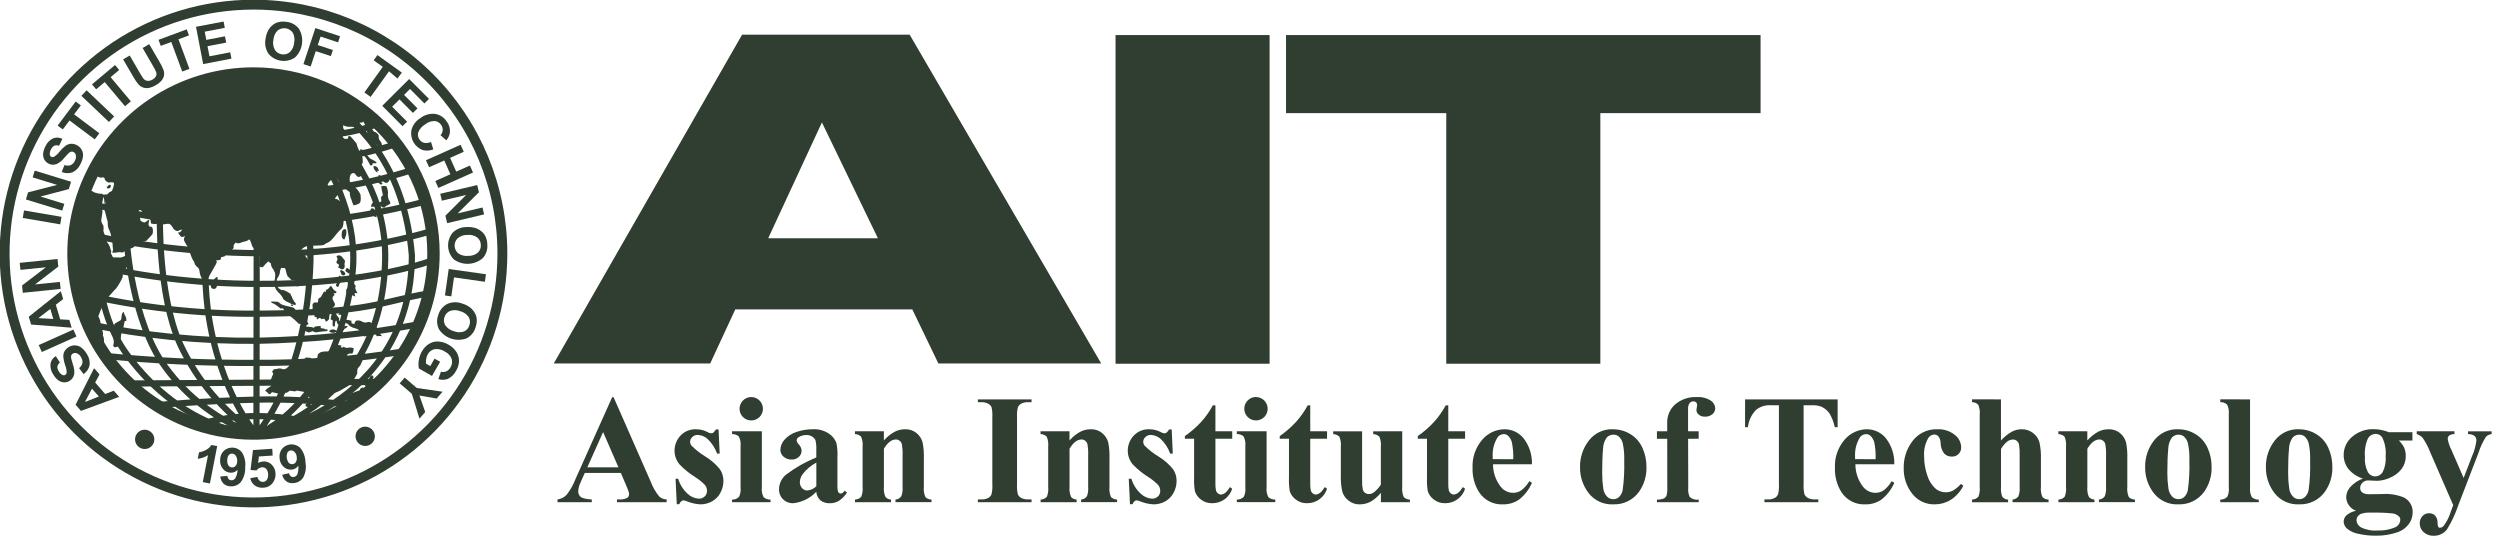 <svg width="224" height="48" viewBox="0 0 224 48" fill="none" xmlns="http://www.w3.org/2000/svg">
<path d="M68.831 21.348L73.644 10.97L78.66 21.348H68.831ZM84.078 32.565H98.667L81.505 3.106H66.492L49.617 32.565H63.635L65.88 27.723H81.743L84.078 32.565Z" fill="#303D31"/>
<path d="M113.756 3.142H99.953V32.591H113.756V3.142Z" fill="#303D31"/>
<path d="M157.747 3.142H115.227V10.137H129.585V32.591H143.39V10.137H157.748L157.747 3.142Z" fill="#303D31"/>
<path d="M55.412 41.871L54.038 38.711L52.626 41.871H55.412ZM55.628 42.373H52.398L51.997 43.271C51.887 43.503 51.823 43.755 51.809 44.013C51.802 44.127 51.828 44.242 51.883 44.343C51.938 44.444 52.02 44.528 52.121 44.585C52.41 44.692 52.716 44.748 53.024 44.748V44.999H49.953V44.748C50.264 44.708 50.551 44.563 50.767 44.336C51.097 43.914 51.363 43.445 51.555 42.944L54.849 35.592H54.978L58.3 43.148C58.482 43.641 58.746 44.1 59.082 44.504C59.265 44.657 59.494 44.743 59.733 44.749V45H55.279V44.749H55.46C55.72 44.771 55.981 44.719 56.213 44.599C56.262 44.563 56.301 44.516 56.328 44.462C56.354 44.407 56.366 44.347 56.362 44.286C56.362 44.201 56.349 44.115 56.321 44.034C56.313 43.993 56.245 43.822 56.12 43.524L55.628 42.373Z" fill="#303D31"/>
<path d="M64.383 38.475L64.484 40.64H64.251C64.071 40.14 63.777 39.689 63.392 39.323C63.146 39.106 62.834 38.981 62.507 38.969C62.419 38.967 62.332 38.982 62.25 39.015C62.168 39.047 62.094 39.095 62.031 39.157C61.969 39.211 61.92 39.277 61.886 39.351C61.852 39.425 61.835 39.505 61.834 39.587C61.836 39.717 61.884 39.843 61.97 39.941C62.336 40.306 62.745 40.627 63.187 40.896C63.689 41.2 64.135 41.588 64.504 42.044C64.713 42.356 64.822 42.723 64.819 43.098C64.818 43.461 64.728 43.819 64.556 44.14C64.388 44.468 64.126 44.74 63.803 44.921C63.477 45.102 63.11 45.195 62.738 45.19C62.319 45.165 61.908 45.069 61.521 44.907C61.431 44.869 61.336 44.844 61.238 44.832C61.09 44.832 60.965 44.946 60.862 45.176H60.639L60.53 42.892H60.763C60.915 43.407 61.205 43.871 61.601 44.235C61.873 44.498 62.23 44.657 62.608 44.682C62.705 44.685 62.803 44.67 62.894 44.635C62.985 44.601 63.069 44.548 63.14 44.481C63.206 44.42 63.26 44.345 63.295 44.261C63.331 44.178 63.348 44.087 63.347 43.996C63.352 43.79 63.279 43.588 63.144 43.432C62.868 43.159 62.562 42.917 62.233 42.711C61.741 42.4 61.289 42.03 60.886 41.61C60.598 41.267 60.439 40.834 60.438 40.386C60.438 39.896 60.618 39.424 60.945 39.058C61.129 38.856 61.356 38.697 61.609 38.594C61.863 38.492 62.136 38.448 62.409 38.465C62.758 38.466 63.101 38.554 63.408 38.721C63.498 38.78 63.6 38.815 63.707 38.824C63.776 38.827 63.844 38.809 63.904 38.774C63.996 38.688 64.076 38.59 64.141 38.482L64.383 38.475Z" fill="#303D31"/>
<path d="M67.309 35.577C67.516 35.577 67.718 35.638 67.89 35.753C68.063 35.868 68.197 36.032 68.277 36.223C68.356 36.414 68.377 36.624 68.338 36.828C68.298 37.031 68.199 37.218 68.053 37.365C67.856 37.561 67.589 37.672 67.311 37.672C67.032 37.672 66.765 37.561 66.568 37.365C66.423 37.218 66.324 37.031 66.284 36.829C66.245 36.626 66.266 36.416 66.345 36.225C66.424 36.034 66.558 35.871 66.729 35.755C66.9 35.64 67.102 35.578 67.309 35.577ZM68.261 38.644V43.678C68.227 43.978 68.282 44.281 68.42 44.549C68.59 44.699 68.812 44.777 69.038 44.764V44.999H65.594V44.764C65.709 44.769 65.825 44.75 65.932 44.707C66.04 44.664 66.137 44.6 66.218 44.517C66.341 44.256 66.389 43.965 66.355 43.678V39.964C66.389 39.669 66.333 39.371 66.196 39.108C66.031 38.96 65.815 38.884 65.594 38.896V38.644H68.261Z" fill="#303D31"/>
<path d="M73.144 43.57V41.443C72.672 41.699 72.258 42.05 71.927 42.472C71.762 42.684 71.67 42.944 71.665 43.213C71.664 43.418 71.743 43.615 71.887 43.762C71.948 43.824 72.021 43.873 72.102 43.905C72.183 43.936 72.27 43.95 72.357 43.945C72.654 43.914 72.932 43.781 73.142 43.569M73.142 44.061C72.594 44.643 71.855 45.008 71.059 45.09C70.893 45.095 70.727 45.066 70.571 45.005C70.416 44.944 70.275 44.852 70.156 44.734C70.038 44.618 69.945 44.478 69.884 44.324C69.822 44.17 69.793 44.006 69.797 43.84C69.802 43.59 69.86 43.344 69.967 43.119C70.075 42.894 70.23 42.694 70.421 42.534C71.255 41.9 72.17 41.381 73.141 40.989V40.35C73.16 40.046 73.134 39.741 73.064 39.445C73.001 39.308 72.897 39.194 72.767 39.117C72.621 39.024 72.451 38.976 72.278 38.979C72.022 38.969 71.768 39.037 71.552 39.175C71.501 39.204 71.459 39.245 71.428 39.294C71.397 39.344 71.379 39.4 71.376 39.458C71.395 39.594 71.462 39.719 71.564 39.811C71.717 39.961 71.809 40.162 71.823 40.376C71.824 40.482 71.802 40.587 71.76 40.684C71.717 40.782 71.654 40.869 71.575 40.94C71.398 41.102 71.164 41.187 70.924 41.176C70.661 41.184 70.406 41.092 70.209 40.918C70.119 40.845 70.047 40.753 69.997 40.649C69.947 40.545 69.921 40.431 69.92 40.315C69.928 39.966 70.066 39.633 70.308 39.38C70.6 39.06 70.973 38.825 71.387 38.696C71.851 38.539 72.338 38.459 72.828 38.46C73.333 38.432 73.834 38.567 74.258 38.844C74.565 39.044 74.804 39.335 74.94 39.676C75.026 40.107 75.058 40.547 75.034 40.986V43.453C75.025 43.636 75.037 43.82 75.07 44C75.085 44.065 75.121 44.123 75.171 44.166C75.216 44.202 75.271 44.222 75.329 44.222C75.445 44.222 75.564 44.136 75.684 43.965L75.89 44.133C75.707 44.421 75.467 44.67 75.185 44.863C74.938 45.016 74.652 45.095 74.361 45.09C74.058 45.107 73.758 45.017 73.514 44.835C73.294 44.634 73.159 44.357 73.138 44.06" fill="#303D31"/>
<path d="M79.195 38.643V39.464C79.465 39.159 79.783 38.901 80.136 38.698C80.432 38.541 80.763 38.459 81.099 38.461C81.472 38.447 81.837 38.569 82.126 38.805C82.391 39.023 82.582 39.319 82.669 39.652C82.761 40.143 82.797 40.642 82.777 41.142V43.615C82.744 43.927 82.791 44.242 82.911 44.532C82.983 44.605 83.069 44.662 83.164 44.702C83.259 44.741 83.36 44.76 83.463 44.76V44.994H80.235V44.76C80.34 44.753 80.442 44.723 80.532 44.671C80.623 44.619 80.701 44.547 80.76 44.46C80.859 44.19 80.897 43.9 80.87 43.613V40.79C80.885 40.46 80.864 40.129 80.809 39.803C80.776 39.679 80.704 39.569 80.603 39.489C80.511 39.417 80.399 39.377 80.282 39.376C79.893 39.376 79.531 39.652 79.198 40.204V43.616C79.167 43.924 79.213 44.235 79.332 44.521C79.394 44.594 79.471 44.653 79.558 44.694C79.644 44.735 79.738 44.758 79.834 44.761V44.996H76.606V44.761C76.713 44.76 76.819 44.736 76.916 44.691C77.013 44.646 77.1 44.582 77.171 44.502C77.279 44.221 77.319 43.917 77.288 43.617V40.023C77.32 39.717 77.274 39.407 77.155 39.124C77.007 38.978 76.809 38.896 76.602 38.893V38.641L79.195 38.643Z" fill="#303D31"/>
<path d="M92.427 44.748V44.999H87.617V44.748H87.924C88.148 44.758 88.37 44.708 88.569 44.604C88.695 44.531 88.791 44.416 88.841 44.279C88.908 43.998 88.933 43.709 88.913 43.42V37.364C88.932 37.067 88.908 36.768 88.84 36.478C88.775 36.345 88.669 36.236 88.538 36.169C88.348 36.071 88.137 36.025 87.924 36.035H87.617V35.784H92.427V36.035H92.123C91.9 36.025 91.679 36.075 91.482 36.178C91.354 36.253 91.254 36.368 91.199 36.506C91.132 36.787 91.107 37.076 91.126 37.365V43.42C91.107 43.718 91.133 44.016 91.204 44.305C91.269 44.439 91.375 44.548 91.506 44.618C91.696 44.712 91.906 44.757 92.118 44.748H92.427Z" fill="#303D31"/>
<path d="M95.827 38.643V39.463C96.097 39.159 96.415 38.9 96.769 38.698C97.065 38.541 97.396 38.459 97.731 38.461C98.103 38.447 98.468 38.569 98.756 38.805C99.022 39.023 99.213 39.319 99.3 39.652C99.393 40.143 99.429 40.642 99.409 41.142V43.615C99.376 43.927 99.422 44.242 99.541 44.532C99.613 44.604 99.699 44.662 99.794 44.701C99.889 44.74 99.99 44.76 100.093 44.759V44.994H96.865V44.759C96.97 44.753 97.072 44.723 97.163 44.671C97.254 44.619 97.332 44.547 97.391 44.46C97.489 44.189 97.527 43.9 97.5 43.613V40.789C97.515 40.459 97.494 40.129 97.439 39.803C97.406 39.679 97.334 39.569 97.233 39.489C97.142 39.416 97.029 39.376 96.912 39.376C96.526 39.376 96.159 39.653 95.831 40.204V43.616C95.799 43.924 95.845 44.235 95.965 44.521C96.027 44.594 96.104 44.653 96.19 44.695C96.276 44.736 96.371 44.759 96.466 44.761V44.996H93.239V44.761C93.346 44.759 93.451 44.735 93.548 44.69C93.645 44.646 93.732 44.582 93.804 44.502C93.911 44.221 93.951 43.917 93.919 43.617V40.023C93.951 39.717 93.905 39.407 93.786 39.124C93.638 38.979 93.441 38.896 93.234 38.893V38.641L95.827 38.643Z" fill="#303D31"/>
<path d="M104.983 38.476L105.082 40.64H104.85C104.67 40.14 104.376 39.689 103.991 39.323C103.745 39.107 103.432 38.982 103.105 38.969C103.017 38.967 102.93 38.983 102.849 39.015C102.767 39.047 102.693 39.096 102.63 39.157C102.569 39.211 102.52 39.277 102.486 39.351C102.452 39.425 102.435 39.506 102.434 39.587C102.436 39.717 102.484 39.842 102.569 39.941C102.937 40.307 103.348 40.627 103.792 40.896C104.295 41.2 104.741 41.588 105.11 42.044C105.319 42.356 105.428 42.723 105.424 43.098C105.422 43.461 105.331 43.819 105.159 44.14C104.993 44.468 104.733 44.74 104.412 44.921C104.086 45.102 103.719 45.195 103.346 45.19C102.928 45.165 102.517 45.069 102.131 44.908C102.041 44.869 101.946 44.844 101.849 44.832C101.699 44.832 101.576 44.946 101.472 45.176H101.246L101.137 42.892H101.372C101.524 43.408 101.814 43.872 102.21 44.235C102.483 44.498 102.84 44.657 103.218 44.682C103.316 44.685 103.413 44.669 103.505 44.635C103.597 44.6 103.681 44.548 103.752 44.481C103.817 44.419 103.87 44.344 103.905 44.26C103.94 44.177 103.958 44.087 103.957 43.996C103.961 43.789 103.888 43.588 103.752 43.432C103.476 43.159 103.171 42.917 102.843 42.711C102.35 42.401 101.897 42.031 101.496 41.61C101.207 41.267 101.048 40.834 101.047 40.386C101.047 39.896 101.228 39.424 101.554 39.058C101.738 38.856 101.965 38.697 102.218 38.594C102.472 38.492 102.745 38.448 103.018 38.465C103.367 38.466 103.711 38.554 104.018 38.721C104.108 38.78 104.211 38.815 104.317 38.824C104.386 38.827 104.454 38.809 104.513 38.774C104.606 38.688 104.686 38.59 104.751 38.482L104.983 38.476Z" fill="#303D31"/>
<path d="M108.901 36.319V38.643H110.407V39.313H108.901V43.242C108.891 43.481 108.908 43.72 108.952 43.954C108.983 44.057 109.046 44.147 109.131 44.213C109.197 44.271 109.281 44.305 109.369 44.312C109.662 44.312 109.941 44.087 110.203 43.642L110.405 43.791C110.285 44.17 110.047 44.501 109.725 44.735C109.403 44.968 109.014 45.092 108.617 45.088C108.247 45.1 107.885 44.981 107.594 44.752C107.341 44.564 107.154 44.3 107.06 43.999C106.996 43.585 106.974 43.165 106.992 42.746V39.31H106.164V39.072C106.696 38.704 107.185 38.279 107.624 37.803C108.031 37.35 108.383 36.851 108.674 36.316L108.901 36.319Z" fill="#303D31"/>
<path d="M112.536 35.577C112.743 35.577 112.945 35.639 113.117 35.754C113.289 35.87 113.423 36.033 113.502 36.224C113.581 36.415 113.602 36.625 113.562 36.828C113.522 37.031 113.423 37.218 113.278 37.365C113.081 37.562 112.814 37.672 112.536 37.672C112.257 37.672 111.99 37.562 111.793 37.365C111.597 37.168 111.486 36.901 111.486 36.623C111.486 36.344 111.597 36.078 111.793 35.881C111.889 35.781 112.004 35.702 112.132 35.649C112.26 35.596 112.397 35.569 112.535 35.572M113.487 38.639V43.674C113.453 43.973 113.508 44.276 113.645 44.544C113.815 44.695 114.038 44.772 114.265 44.76V44.994H110.82V44.76C110.936 44.764 111.051 44.745 111.159 44.702C111.266 44.66 111.364 44.595 111.444 44.512C111.567 44.251 111.615 43.961 111.582 43.674V39.96C111.615 39.665 111.56 39.367 111.424 39.103C111.258 38.956 111.041 38.88 110.82 38.892V38.639H113.487Z" fill="#303D31"/>
<path d="M117.398 36.319V38.643H118.904V39.313H117.398V43.242C117.387 43.481 117.404 43.72 117.45 43.954C117.48 44.057 117.542 44.148 117.627 44.213C117.694 44.27 117.777 44.305 117.865 44.312C118.158 44.312 118.436 44.087 118.698 43.642L118.903 43.791C118.783 44.17 118.544 44.501 118.223 44.734C117.901 44.968 117.512 45.092 117.115 45.088C116.745 45.1 116.383 44.981 116.093 44.752C115.84 44.564 115.653 44.3 115.559 43.999C115.497 43.585 115.474 43.165 115.492 42.746V39.31H114.664V39.072C115.196 38.704 115.685 38.279 116.123 37.803C116.53 37.351 116.883 36.852 117.173 36.316L117.398 36.319Z" fill="#303D31"/>
<path d="M125.64 38.643V43.619C125.608 43.931 125.654 44.246 125.775 44.535C125.921 44.681 126.12 44.764 126.327 44.764V44.999H123.73V44.152C123.478 44.47 123.169 44.739 122.82 44.945C122.506 45.112 122.156 45.197 121.801 45.192C121.455 45.196 121.117 45.08 120.846 44.864C120.583 44.67 120.386 44.401 120.281 44.092C120.164 43.587 120.116 43.068 120.139 42.55V40.027C120.171 39.721 120.125 39.411 120.007 39.128C119.858 38.983 119.66 38.9 119.453 38.897V38.645H122.045V42.987C122.031 43.281 122.052 43.575 122.108 43.863C122.143 43.981 122.213 44.087 122.311 44.163C122.405 44.23 122.518 44.266 122.633 44.265C122.79 44.267 122.944 44.222 123.075 44.136C123.331 43.937 123.551 43.696 123.724 43.421V40.027C123.757 39.721 123.711 39.411 123.591 39.128C123.444 38.983 123.245 38.9 123.038 38.897V38.645L125.64 38.643Z" fill="#303D31"/>
<path d="M129.766 36.319V38.643H131.272V39.313H129.766V43.242C129.755 43.481 129.772 43.72 129.816 43.954C129.848 44.057 129.911 44.147 129.996 44.213C130.062 44.27 130.145 44.305 130.232 44.312C130.527 44.312 130.804 44.087 131.068 43.642L131.272 43.791C131.152 44.17 130.914 44.501 130.592 44.734C130.27 44.968 129.882 45.092 129.484 45.088C129.114 45.099 128.751 44.981 128.46 44.752C128.208 44.563 128.021 44.3 127.926 43.999C127.863 43.585 127.84 43.165 127.859 42.746V39.31H127.031V39.072C127.563 38.704 128.052 38.279 128.49 37.803C128.898 37.351 129.25 36.852 129.54 36.316L129.766 36.319Z" fill="#303D31"/>
<path d="M135.585 41.145C135.606 40.64 135.566 40.134 135.465 39.639C135.407 39.401 135.278 39.186 135.096 39.022C134.991 38.935 134.856 38.891 134.72 38.899C134.602 38.901 134.487 38.934 134.386 38.994C134.285 39.055 134.202 39.141 134.146 39.245C133.853 39.745 133.713 40.322 133.745 40.901V41.139L135.585 41.145ZM137.257 41.596H133.775C133.772 42.318 134.009 43.019 134.448 43.592C134.58 43.767 134.75 43.909 134.946 44.007C135.142 44.105 135.358 44.156 135.577 44.157C135.841 44.158 136.1 44.079 136.317 43.929C136.604 43.703 136.847 43.426 137.031 43.111L137.263 43.261C137.012 43.845 136.619 44.358 136.121 44.753C135.696 45.048 135.189 45.201 134.672 45.191C134.251 45.213 133.831 45.125 133.455 44.934C133.079 44.744 132.76 44.458 132.529 44.106C132.119 43.456 131.915 42.699 131.942 41.932C131.895 41.009 132.203 40.104 132.804 39.403C133.052 39.109 133.361 38.873 133.709 38.71C134.057 38.548 134.436 38.463 134.82 38.461C135.141 38.462 135.457 38.534 135.746 38.67C136.036 38.807 136.292 39.005 136.497 39.252C137.019 39.919 137.291 40.749 137.263 41.596" fill="#303D31"/>
<path d="M144.555 38.946C144.443 38.945 144.332 38.968 144.229 39.012C144.127 39.057 144.035 39.124 143.96 39.207C143.747 39.51 143.633 39.871 143.632 40.242C143.581 40.755 143.556 41.469 143.555 42.384C143.554 42.839 143.585 43.292 143.649 43.742C143.677 44.014 143.79 44.27 143.971 44.474C144.041 44.552 144.127 44.616 144.223 44.659C144.319 44.703 144.423 44.726 144.528 44.727C144.713 44.733 144.894 44.673 145.038 44.557C145.224 44.386 145.348 44.159 145.392 43.911C145.51 43.047 145.556 42.175 145.53 41.304C145.552 40.772 145.508 40.24 145.4 39.72C145.341 39.477 145.21 39.258 145.023 39.092C144.89 38.991 144.726 38.941 144.559 38.949M144.53 38.464C145.073 38.461 145.607 38.609 146.071 38.891C146.546 39.177 146.924 39.601 147.152 40.106C147.402 40.647 147.528 41.236 147.522 41.831C147.55 42.639 147.309 43.433 146.837 44.09C146.574 44.446 146.229 44.732 145.83 44.923C145.431 45.115 144.991 45.206 144.549 45.188C144.128 45.211 143.707 45.132 143.323 44.957C142.939 44.782 142.603 44.517 142.344 44.184C141.829 43.518 141.556 42.697 141.571 41.855C141.554 40.995 141.833 40.154 142.361 39.475C142.614 39.144 142.944 38.879 143.322 38.702C143.7 38.526 144.114 38.443 144.531 38.46" fill="#303D31"/>
<path d="M151.255 39.314L151.267 43.719C151.234 43.998 151.281 44.279 151.402 44.532C151.51 44.627 151.638 44.698 151.776 44.738C151.915 44.778 152.061 44.787 152.203 44.764V44.999H148.461V44.764C148.67 44.775 148.878 44.741 149.073 44.665C149.184 44.612 149.271 44.52 149.32 44.407C149.38 44.183 149.403 43.951 149.389 43.719L149.383 39.314H148.461V38.644H149.381V38.18V37.86C149.375 37.552 149.437 37.247 149.561 36.965C149.685 36.684 149.869 36.433 150.1 36.23C150.64 35.773 151.334 35.54 152.04 35.577C152.476 35.545 152.911 35.654 153.281 35.887C153.398 35.962 153.496 36.065 153.566 36.185C153.636 36.305 153.677 36.441 153.685 36.58C153.685 36.681 153.662 36.781 153.619 36.872C153.575 36.964 153.512 37.044 153.434 37.109C153.248 37.264 153.01 37.344 152.768 37.332C152.563 37.344 152.362 37.278 152.203 37.148C152.141 37.1 152.091 37.038 152.055 36.968C152.019 36.898 152 36.82 151.997 36.742C152.003 36.657 152.017 36.572 152.036 36.489C152.054 36.419 152.063 36.346 152.063 36.273C152.066 36.234 152.06 36.195 152.046 36.158C152.032 36.122 152.01 36.089 151.982 36.062C151.909 35.996 151.814 35.959 151.716 35.961C151.652 35.961 151.588 35.975 151.531 36.003C151.474 36.031 151.423 36.072 151.384 36.122C151.283 36.278 151.237 36.462 151.252 36.647V37.839V38.643H152.201V39.313L151.255 39.314Z" fill="#303D31"/>
<path d="M164.652 35.784V38.276H164.397C164.308 37.838 164.146 37.419 163.917 37.035C163.731 36.776 163.481 36.569 163.191 36.435C162.903 36.334 162.597 36.292 162.292 36.312H161.604V43.42C161.584 43.718 161.612 44.016 161.685 44.305C161.752 44.437 161.858 44.545 161.989 44.616C162.182 44.712 162.396 44.758 162.612 44.748H162.919V44.999H158.093V44.748H158.397C158.62 44.759 158.842 44.709 159.039 44.603C159.165 44.529 159.263 44.415 159.316 44.278C159.385 43.998 159.41 43.708 159.391 43.42V36.312H158.722C158.236 36.269 157.751 36.41 157.364 36.706C156.941 37.128 156.675 37.682 156.611 38.276H156.359V35.784H164.652Z" fill="#303D31"/>
<path d="M168.054 41.145C168.076 40.64 168.036 40.134 167.935 39.639C167.877 39.401 167.748 39.186 167.566 39.022C167.46 38.936 167.326 38.892 167.189 38.899C167.072 38.901 166.956 38.933 166.856 38.994C166.755 39.055 166.672 39.141 166.615 39.245C166.323 39.746 166.183 40.322 166.214 40.901V41.139L168.054 41.145ZM169.726 41.596H166.243C166.241 42.317 166.477 43.019 166.914 43.592C167.046 43.766 167.216 43.908 167.412 44.006C167.608 44.104 167.824 44.156 168.043 44.157C168.307 44.158 168.566 44.079 168.784 43.929C169.071 43.704 169.314 43.426 169.497 43.111L169.729 43.261C169.478 43.846 169.086 44.359 168.586 44.753C168.161 45.049 167.654 45.202 167.137 45.191C166.716 45.213 166.297 45.125 165.922 44.934C165.546 44.744 165.228 44.458 164.997 44.106C164.588 43.456 164.384 42.699 164.411 41.932C164.364 41.01 164.671 40.104 165.271 39.403C165.519 39.109 165.828 38.872 166.176 38.71C166.524 38.547 166.904 38.463 167.288 38.461C167.608 38.463 167.924 38.534 168.214 38.671C168.503 38.807 168.759 39.006 168.963 39.252C169.487 39.919 169.757 40.749 169.729 41.596" fill="#303D31"/>
<path d="M175.704 43.359L175.914 43.522C175.661 44.034 175.274 44.469 174.794 44.779C174.367 45.048 173.874 45.19 173.37 45.19C172.979 45.204 172.59 45.124 172.236 44.958C171.882 44.792 171.572 44.544 171.333 44.234C170.819 43.578 170.55 42.764 170.572 41.931C170.556 41.116 170.799 40.318 171.266 39.65C171.517 39.272 171.861 38.965 172.264 38.757C172.668 38.549 173.118 38.447 173.571 38.462C174.136 38.431 174.694 38.607 175.139 38.956C175.313 39.085 175.456 39.251 175.557 39.443C175.658 39.634 175.714 39.846 175.722 40.062C175.728 40.176 175.711 40.289 175.67 40.396C175.63 40.502 175.567 40.598 175.486 40.678C175.406 40.759 175.309 40.821 175.202 40.86C175.095 40.9 174.982 40.917 174.868 40.909C174.745 40.913 174.622 40.891 174.508 40.845C174.394 40.799 174.291 40.73 174.204 40.642C173.995 40.373 173.881 40.042 173.881 39.701C173.879 39.486 173.809 39.276 173.682 39.103C173.637 39.049 173.581 39.006 173.517 38.976C173.454 38.947 173.384 38.931 173.314 38.932C173.199 38.936 173.087 38.97 172.989 39.031C172.891 39.092 172.81 39.177 172.755 39.278C172.485 39.766 172.362 40.322 172.401 40.878C172.398 41.462 172.493 42.042 172.683 42.595C172.826 43.067 173.096 43.491 173.466 43.818C173.721 44.013 174.034 44.115 174.355 44.108C174.575 44.108 174.793 44.055 174.988 43.954C175.254 43.795 175.494 43.596 175.698 43.364" fill="#303D31"/>
<path d="M179.286 35.784V39.469C179.561 39.159 179.883 38.895 180.242 38.688C180.519 38.539 180.828 38.462 181.142 38.461C181.511 38.452 181.871 38.572 182.162 38.799C182.428 39.001 182.625 39.279 182.726 39.597C182.84 40.103 182.886 40.622 182.866 41.141V43.619C182.833 43.931 182.88 44.246 183.002 44.535C183.148 44.681 183.345 44.764 183.552 44.764V44.999H180.325V44.761C180.424 44.753 180.521 44.724 180.609 44.677C180.697 44.63 180.775 44.566 180.837 44.489C180.946 44.211 180.988 43.913 180.96 43.616V40.792C180.974 40.462 180.954 40.131 180.9 39.804C180.865 39.681 180.793 39.572 180.693 39.491C180.6 39.419 180.486 39.38 180.368 39.38C180.177 39.384 179.992 39.45 179.842 39.568C179.62 39.753 179.433 39.976 179.29 40.227V43.626C179.265 43.915 179.3 44.208 179.391 44.484C179.452 44.569 179.532 44.639 179.625 44.688C179.717 44.737 179.82 44.764 179.925 44.766V45.001H176.696V44.761C176.804 44.76 176.911 44.736 177.009 44.691C177.108 44.645 177.196 44.581 177.268 44.5C177.375 44.218 177.415 43.916 177.382 43.616V37.162C177.415 36.856 177.369 36.547 177.25 36.264C177.102 36.117 176.903 36.034 176.695 36.032V35.781L179.286 35.784Z" fill="#303D31"/>
<path d="M187.024 38.643V39.464C187.295 39.16 187.612 38.902 187.965 38.698C188.262 38.541 188.594 38.459 188.93 38.461C189.302 38.447 189.667 38.569 189.954 38.805C190.22 39.022 190.41 39.319 190.497 39.652C190.59 40.142 190.627 40.642 190.606 41.142V43.615C190.573 43.927 190.619 44.242 190.739 44.532C190.811 44.604 190.897 44.662 190.992 44.701C191.086 44.74 191.188 44.76 191.29 44.76V44.994H188.063V44.76C188.168 44.753 188.27 44.723 188.361 44.671C188.452 44.619 188.531 44.547 188.59 44.46C188.689 44.19 188.727 43.9 188.701 43.613V40.79C188.716 40.46 188.695 40.129 188.64 39.803C188.606 39.679 188.534 39.569 188.433 39.489C188.342 39.416 188.228 39.377 188.111 39.376C187.722 39.376 187.361 39.652 187.027 40.204V43.616C186.996 43.924 187.042 44.236 187.163 44.521C187.225 44.594 187.301 44.653 187.387 44.694C187.473 44.736 187.567 44.759 187.663 44.761V44.996H184.435V44.761C184.542 44.759 184.647 44.735 184.744 44.69C184.842 44.646 184.929 44.582 185 44.503C185.108 44.221 185.147 43.917 185.115 43.617V40.023C185.147 39.717 185.102 39.407 184.983 39.124C184.835 38.978 184.637 38.896 184.43 38.893V38.641L187.024 38.643Z" fill="#303D31"/>
<path d="M195.193 38.946C195.081 38.944 194.971 38.967 194.868 39.012C194.766 39.057 194.675 39.123 194.6 39.206C194.387 39.51 194.274 39.871 194.274 40.242C194.221 40.754 194.194 41.468 194.194 42.384C194.193 42.838 194.224 43.292 194.288 43.742C194.316 44.013 194.428 44.269 194.608 44.473C194.743 44.619 194.928 44.709 195.126 44.724C195.324 44.74 195.521 44.68 195.677 44.557C195.863 44.387 195.987 44.159 196.031 43.91C196.15 43.047 196.196 42.175 196.168 41.303C196.19 40.772 196.147 40.24 196.039 39.719C195.979 39.476 195.846 39.257 195.658 39.092C195.525 38.991 195.361 38.94 195.194 38.949M195.165 38.464C195.707 38.46 196.24 38.608 196.704 38.891C197.18 39.176 197.559 39.6 197.788 40.106C198.038 40.646 198.164 41.235 198.159 41.83C198.186 42.638 197.945 43.432 197.473 44.089C197.211 44.445 196.865 44.731 196.466 44.923C196.067 45.114 195.627 45.205 195.185 45.188C194.764 45.211 194.343 45.132 193.959 44.957C193.575 44.782 193.239 44.517 192.979 44.184C192.464 43.519 192.19 42.697 192.204 41.855C192.188 40.994 192.467 40.154 192.995 39.475C193.248 39.145 193.577 38.88 193.954 38.703C194.331 38.527 194.744 38.443 195.16 38.46" fill="#303D31"/>
<path d="M201.604 35.784V43.677C201.571 43.977 201.626 44.279 201.763 44.548C201.933 44.699 202.156 44.776 202.383 44.763V44.998H198.938V44.761C199.053 44.767 199.169 44.747 199.277 44.704C199.385 44.662 199.482 44.597 199.563 44.514C199.687 44.253 199.734 43.962 199.7 43.675V37.103C199.733 36.809 199.679 36.512 199.545 36.249C199.379 36.1 199.161 36.022 198.938 36.033V35.782L201.604 35.784Z" fill="#303D31"/>
<path d="M206.012 38.946C205.901 38.945 205.79 38.968 205.688 39.013C205.586 39.057 205.494 39.124 205.42 39.206C205.207 39.51 205.094 39.871 205.094 40.242C205.041 40.754 205.015 41.468 205.016 42.384C205.013 42.838 205.045 43.292 205.11 43.742C205.137 44.013 205.248 44.269 205.429 44.473C205.499 44.552 205.585 44.615 205.682 44.659C205.778 44.702 205.882 44.725 205.988 44.727C206.173 44.733 206.354 44.673 206.498 44.557C206.683 44.385 206.807 44.159 206.852 43.91C206.969 43.047 207.015 42.175 206.987 41.303C207.01 40.772 206.967 40.24 206.859 39.719C206.8 39.475 206.666 39.256 206.476 39.092C206.344 38.99 206.18 38.94 206.013 38.949M205.984 38.464C206.527 38.461 207.061 38.608 207.525 38.891C208.001 39.177 208.379 39.6 208.608 40.106C208.858 40.646 208.985 41.235 208.979 41.831C209.006 42.639 208.764 43.433 208.292 44.089C208.03 44.445 207.684 44.732 207.285 44.923C206.886 45.115 206.447 45.205 206.005 45.188C205.584 45.211 205.163 45.132 204.779 44.957C204.394 44.782 204.058 44.517 203.799 44.184C203.284 43.518 203.011 42.697 203.024 41.855C203.007 40.994 203.286 40.154 203.815 39.475C204.068 39.144 204.397 38.88 204.773 38.703C205.15 38.527 205.564 38.443 205.979 38.46" fill="#303D31"/>
<path d="M212.838 38.877C212.702 38.881 212.569 38.919 212.453 38.989C212.336 39.059 212.239 39.157 212.171 39.275C211.94 39.792 211.846 40.36 211.899 40.924C211.855 41.403 211.948 41.885 212.166 42.313C212.233 42.424 212.326 42.517 212.437 42.582C212.548 42.648 212.674 42.685 212.803 42.69C212.938 42.689 213.072 42.654 213.19 42.589C213.309 42.523 213.409 42.428 213.482 42.313C213.707 41.863 213.801 41.359 213.753 40.857C213.804 40.288 213.699 39.715 213.45 39.201C213.386 39.098 213.295 39.013 213.188 38.956C213.081 38.898 212.96 38.87 212.838 38.873M212.442 45.932C212.131 45.91 211.819 45.948 211.523 46.046C211.412 46.095 211.316 46.174 211.248 46.276C211.179 46.377 211.142 46.495 211.139 46.617C211.148 46.747 211.189 46.873 211.258 46.983C211.328 47.093 211.424 47.184 211.538 47.248C212.004 47.479 212.525 47.577 213.043 47.53C213.55 47.552 214.055 47.467 214.526 47.279C214.677 47.231 214.81 47.137 214.907 47.011C215.003 46.885 215.059 46.732 215.066 46.573C215.07 46.469 215.033 46.368 214.964 46.291C214.816 46.139 214.621 46.039 214.411 46.008C213.757 45.939 213.098 45.914 212.44 45.933M214.012 38.727H216.152V39.47H214.935C215.12 39.645 215.275 39.849 215.395 40.073C215.503 40.315 215.559 40.577 215.558 40.841C215.568 41.265 215.435 41.679 215.182 42.018C214.915 42.364 214.561 42.633 214.157 42.799C213.796 42.971 213.404 43.067 213.005 43.081C212.979 43.081 212.706 43.069 212.191 43.047C212.096 43.044 212.002 43.06 211.914 43.094C211.826 43.129 211.746 43.18 211.678 43.246C211.612 43.307 211.56 43.381 211.524 43.464C211.488 43.546 211.47 43.635 211.471 43.725C211.469 43.802 211.485 43.878 211.518 43.947C211.551 44.017 211.599 44.078 211.659 44.125C211.838 44.245 212.052 44.3 212.266 44.281L213.443 44.269C214.112 44.217 214.785 44.324 215.405 44.582C215.647 44.708 215.848 44.902 215.984 45.139C216.12 45.376 216.186 45.647 216.173 45.92C216.174 46.299 216.05 46.668 215.819 46.969C215.581 47.284 215.258 47.525 214.888 47.663C214.242 47.896 213.559 48.009 212.872 47.997C212.347 48.002 211.822 47.946 211.31 47.83C210.938 47.767 210.589 47.607 210.297 47.367C210.207 47.29 210.133 47.195 210.08 47.088C210.028 46.982 209.998 46.865 209.992 46.746C209.992 46.641 210.013 46.537 210.054 46.44C210.094 46.343 210.154 46.255 210.228 46.182C210.48 45.969 210.781 45.826 211.105 45.765C210.853 45.675 210.633 45.512 210.475 45.296C210.317 45.081 210.227 44.823 210.217 44.555C210.227 44.219 210.355 43.898 210.578 43.646C210.89 43.302 211.281 43.039 211.717 42.88C211.203 42.72 210.746 42.416 210.4 42.003C210.129 41.64 209.986 41.199 209.993 40.746C209.994 40.439 210.063 40.135 210.194 39.857C210.326 39.578 210.517 39.332 210.754 39.136C211.296 38.668 211.996 38.424 212.711 38.454C213.159 38.459 213.602 38.55 214.016 38.721" fill="#303D31"/>
<path d="M219.809 45.264L217.757 40.545C217.581 40.083 217.351 39.643 217.073 39.234C216.93 39.073 216.745 38.956 216.539 38.894V38.643H219.919V38.894C219.752 38.886 219.587 38.931 219.448 39.023C219.406 39.057 219.371 39.1 219.348 39.149C219.325 39.198 219.313 39.251 219.314 39.306C219.371 39.662 219.486 40.006 219.653 40.325L220.742 42.828L221.486 40.893C221.693 40.44 221.828 39.958 221.886 39.463C221.889 39.388 221.876 39.313 221.848 39.244C221.819 39.175 221.775 39.112 221.72 39.062C221.549 38.941 221.342 38.884 221.133 38.898V38.647H223.251V38.898C223.057 38.914 222.876 38.999 222.74 39.139C222.46 39.579 222.239 40.053 222.082 40.551L220.267 45.262C220.013 46.024 219.672 46.753 219.25 47.435C219.111 47.615 218.933 47.76 218.728 47.859C218.524 47.958 218.3 48.008 218.073 48.006C217.738 48.02 217.41 47.904 217.158 47.682C217.047 47.585 216.959 47.465 216.899 47.33C216.838 47.196 216.808 47.049 216.809 46.902C216.802 46.659 216.888 46.423 217.05 46.243C217.125 46.16 217.217 46.094 217.32 46.05C217.423 46.006 217.534 45.984 217.646 45.986C217.747 45.981 217.849 45.998 217.943 46.036C218.038 46.073 218.123 46.13 218.194 46.203C218.347 46.394 218.424 46.635 218.408 46.878C218.401 46.993 218.42 47.108 218.466 47.213C218.484 47.238 218.508 47.258 218.536 47.272C218.564 47.285 218.595 47.291 218.626 47.29C218.694 47.282 218.759 47.26 218.819 47.226C218.878 47.192 218.93 47.146 218.971 47.091C219.259 46.696 219.475 46.254 219.609 45.784L219.809 45.264Z" fill="#303D31"/>
<path d="M9.105 31.415C9.142 31.222 9.196 31.033 9.269 30.851C9.357 30.584 9.338 30.293 9.214 30.04C9.295 29.636 9.026 29.401 9.026 29.232C9.042 28.92 8.967 28.611 8.809 28.341C9.014 27.723 9.316 27.14 9.702 26.614C9.806 26.486 9.917 26.363 10.034 26.246C10.147 26.105 10.27 25.971 10.403 25.847C10.625 25.547 10.814 25.223 10.968 24.883C11.024 24.741 10.968 24.456 11.11 24.37C11.252 24.283 11.343 23.887 11.508 23.574C11.574 23.449 11.707 23.234 11.621 23.177C11.535 23.121 11.668 22.566 11.668 22.566C11.515 22.703 11.353 22.829 11.181 22.942C11.095 22.969 10.993 23.036 10.883 23.062C10.751 23.078 10.617 23.078 10.484 23.062H10.173C10.086 23.062 10.03 22.863 10.03 22.863C10.03 22.863 9.864 22.616 9.949 22.613C10.035 22.609 9.868 22.268 9.848 22.142C9.807 21.997 9.733 21.863 9.632 21.751C9.511 21.557 9.438 21.335 9.42 21.107C9.342 20.973 9.289 20.826 9.263 20.673C9.29 20.52 9.29 20.364 9.263 20.212C9.163 20.081 9.096 19.927 9.068 19.765L9.181 18.997C9.155 18.819 9.145 18.639 9.152 18.458C9.181 18.344 9.096 18.326 9.141 18.221C9.186 18.116 9.249 17.62 9.283 17.656C9.349 17.887 9.37 18.128 9.344 18.367C9.313 18.521 9.447 17.976 9.447 18.063C9.394 18.337 9.373 18.616 9.385 18.895C9.445 19.04 9.559 19.615 9.628 19.789C9.696 19.963 9.609 20.134 9.709 20.438C9.815 20.64 9.896 20.854 9.949 21.075C10.003 21.251 10.041 21.431 10.063 21.614C10.063 21.728 10.12 22.351 10.12 22.351C10.12 22.351 10.197 22.207 10.055 22.633C10.211 22.66 10.372 22.653 10.525 22.613C10.73 22.552 10.918 22.649 11.013 22.613C11.279 22.511 11.213 22.308 11.44 22.308C11.667 22.308 11.568 22.276 11.765 22.247C11.962 22.218 12.066 22.011 12.152 21.984C12.237 21.956 12.312 21.958 12.395 21.924C12.446 21.904 12.492 21.873 12.531 21.834C12.569 21.795 12.6 21.749 12.62 21.698C12.701 21.662 12.789 21.643 12.878 21.642C12.969 21.639 13.057 21.609 13.132 21.556L13.287 21.393C13.374 21.311 13.457 21.223 13.533 21.13C13.575 21.071 13.622 21.014 13.672 20.96C13.71 20.792 13.71 20.617 13.672 20.449C13.512 20.155 13.512 20.481 13.329 20.196C13.266 20.102 13.369 19.794 13.369 19.707C13.369 19.621 13.166 19.829 12.963 19.932C12.836 19.922 12.715 19.872 12.619 19.789C12.55 19.738 12.556 19.485 12.556 19.485C12.556 19.485 12.367 19.306 12.395 19.22C12.422 19.133 12.293 19.139 12.353 19.017C12.413 18.896 12.516 18.692 12.706 18.916C12.759 19 12.778 19.1 12.762 19.198C12.762 19.198 12.88 19.368 12.964 19.34C13.048 19.312 13.082 19.475 13.166 19.504C13.272 19.547 13.374 19.597 13.474 19.652L13.531 20.021L13.813 20.079L14.155 20.052L14.608 20.107C14.608 20.107 14.872 20.067 15.015 20.053C15.077 20.042 15.141 20.05 15.198 20.075C15.256 20.1 15.305 20.142 15.339 20.195C15.42 20.29 15.489 20.394 15.546 20.504C15.631 20.601 15.743 20.67 15.867 20.703C15.991 20.742 16.214 20.5 16.316 20.601C16.214 20.703 16.132 20.804 16.132 20.804L15.944 20.844C16.009 20.953 16.084 21.055 16.17 21.149C16.264 21.232 16.268 21.256 16.452 21.209C16.656 20.987 16.484 21.312 16.473 21.455C16.533 21.779 16.943 22.236 16.943 22.348C17.016 22.68 17.132 23.001 17.288 23.303C17.377 23.402 17.432 23.526 17.447 23.658C17.447 23.658 17.645 23.941 17.729 23.972C17.813 24.003 17.892 24.274 17.892 24.442C17.931 24.634 18.002 24.819 18.101 24.988L18.177 25.353L18.365 25.484L18.581 25.161C18.627 24.993 18.694 24.831 18.78 24.678C18.934 24.396 19.233 23.878 19.34 23.687C19.521 23.364 19.34 23.302 19.34 23.302L19.5 23.322C19.5 23.322 19.49 23.336 19.603 23.302C19.716 23.267 19.791 23.302 19.791 23.158C19.791 23.015 19.863 23.031 19.863 23.031L20.12 22.974C20.12 22.974 20.09 22.974 20.29 22.805C20.442 22.653 20.603 22.511 20.772 22.378C20.943 22.263 20.956 22.176 20.929 22.063C20.903 21.95 21.117 21.73 21.117 21.73C21.18 21.772 21.254 21.797 21.33 21.801C21.406 21.805 21.482 21.789 21.549 21.753C21.823 21.64 22.088 21.626 22.202 21.542C22.316 21.459 22.336 21.394 22.423 21.564C22.489 21.715 22.544 21.871 22.588 22.03C22.622 22.124 22.684 22.205 22.765 22.262C22.765 22.262 22.921 22.428 22.988 22.517C23.054 22.607 23.119 22.563 23.119 22.563L23.231 22.618L23.265 22.796V23.073C23.265 22.924 23.22 23.627 23.22 23.826C23.265 23.92 23.419 23.947 23.54 23.947C23.695 23.752 23.866 23.571 24.051 23.406C24.073 23.538 24.239 23.514 24.26 23.594C24.276 23.704 24.303 23.811 24.339 23.916C24.39 23.982 24.435 24.052 24.472 24.127C24.583 24.238 24.538 24.249 24.538 24.249C24.61 24.337 24.652 24.445 24.659 24.558C24.666 24.729 24.652 24.9 24.617 25.067C24.595 25.155 24.517 25.678 24.517 25.678L24.58 25.59L24.715 25.91L24.904 26.166L25.037 26.288L25.18 26.453C25.254 26.537 25.314 26.633 25.357 26.736C25.386 26.85 25.501 26.891 25.657 27.014C25.809 27.072 25.957 27.143 26.098 27.224C26.193 27.271 26.294 27.305 26.398 27.324C26.454 27.368 26.487 27.302 26.52 27.224C26.392 27.077 26.284 26.912 26.2 26.736C26.171 26.537 26.034 26.493 26.034 26.326C25.819 26.174 25.584 26.051 25.336 25.961C25.28 26.084 25.081 25.893 24.946 25.816C24.863 25.618 24.804 25.649 24.804 25.451C24.804 25.253 24.774 25.005 24.859 24.92C24.971 24.766 25.047 24.588 25.081 24.4C25.082 24.258 25.124 24.12 25.203 24.002C25.297 24.023 25.515 23.996 25.547 24.044C25.596 24.162 25.63 24.285 25.647 24.411C25.683 24.552 25.734 24.689 25.8 24.819C25.8 24.819 25.856 24.776 25.957 24.931C26.007 24.999 26.069 25.058 26.14 25.104H26.368C26.454 25.104 26.568 25.529 26.568 25.614C26.568 25.699 26.766 25.671 26.964 25.501C27.162 25.331 27.221 25.359 27.363 25.219C27.505 25.078 27.788 24.852 27.788 24.566C27.788 24.281 27.989 24.113 27.903 23.856C27.795 23.607 27.661 23.369 27.504 23.147C27.413 22.988 27.287 22.851 27.135 22.748C27.074 22.704 27.029 22.641 27.009 22.569C26.988 22.497 26.993 22.419 27.022 22.35C27.16 22.197 27.341 22.09 27.542 22.043C27.528 22.245 27.713 22.285 27.778 22.377C27.857 22.345 27.872 22.372 27.966 22.268C27.893 22.166 27.918 22.01 28.009 22.017C28.099 22.023 28.362 21.996 28.502 21.996C28.642 21.996 29.017 21.996 29.112 21.881C29.207 21.766 29.411 21.787 29.696 21.5C29.981 21.213 30.092 21.016 30.32 20.761C30.548 20.506 30.746 20.504 30.774 19.965C30.802 19.426 30.939 19.486 30.909 19.075C30.824 18.874 30.673 18.25 30.673 18.25C30.549 18.109 30.411 17.982 30.261 17.869C30.149 17.812 29.979 17.869 30.035 17.75C30.088 17.662 30.155 17.583 30.232 17.514C30.333 17.344 30.422 17.167 30.498 16.984C30.261 16.722 30.051 16.838 29.908 16.838C29.768 16.826 29.629 16.799 29.495 16.758L29.355 16.559L29.438 16.388C29.54 16.229 29.682 16.099 29.85 16.011C30.407 15.775 30.348 16.526 30.404 16.611C30.46 16.695 30.761 16.687 30.761 16.687L31.084 17.037C31.084 17.037 31.351 17.164 31.351 17.304C31.321 17.453 31.398 17.577 31.398 17.663C31.398 17.749 31.512 17.89 31.512 17.975C31.554 18.123 31.611 18.265 31.683 18.401C31.867 18.376 32.044 18.314 32.203 18.217C32.402 18.077 32.297 17.425 32.297 17.425C32.181 17.182 32.021 16.962 31.826 16.776C31.685 16.726 31.562 16.635 31.473 16.514C31.384 16.393 31.333 16.248 31.326 16.099C31.326 15.928 31.357 15.541 31.621 15.51C31.885 15.479 31.844 15.768 32.085 15.845C32.326 15.923 32.564 15.532 32.59 15.281C32.589 15.093 32.52 14.912 32.397 14.771L32.51 14.544L32.481 14.117C32.481 14.117 32.254 13.635 32.111 13.35C31.968 13.066 31.999 12.925 31.915 12.811C31.83 12.697 31.402 12.215 31.402 12.215L31.231 12.186L31.148 12.442H30.891C30.891 12.442 30.608 12.302 30.748 12.16C30.844 12.036 30.904 11.888 30.92 11.732L30.748 11.477V11.222C30.914 11.313 31.1 11.362 31.289 11.364C31.477 11.351 31.667 11.361 31.853 11.393L32.052 11.592L32.537 11.563L32.422 11.251L32.252 11.051L32.225 10.995L32.48 10.967L32.538 10.881C32.605 10.979 32.662 11.084 32.708 11.194C32.805 11.453 32.881 11.719 32.935 11.989C33.006 12.246 33.166 12.468 33.388 12.615C33.553 12.731 33.698 12.875 33.814 13.041L34.042 13.296L34.184 13.439C34.184 13.439 34.213 13.156 34.213 12.956C34.213 12.756 33.986 12.558 33.957 12.473C33.936 12.351 33.926 12.227 33.928 12.103C33.928 12.103 33.729 11.848 33.587 11.821C33.445 11.794 33.334 11.539 33.334 11.539V11.396L33.616 11.482L33.729 11.313L33.559 11.14L33.388 10.971L33.617 11.027H33.787L33.737 10.872L33.319 10.424C31.534 8.851 29.424 7.692 27.139 7.03C24.854 6.368 22.451 6.22 20.102 6.596C17.565 7.028 15.167 8.055 13.103 9.593C11.04 11.131 9.37 13.135 8.23 15.443C8.311 15.581 8.438 15.687 8.588 15.742C8.854 15.846 8.834 15.884 8.947 15.902C9.016 15.913 9.086 15.919 9.156 15.921C9.156 15.921 9.125 15.827 9.28 15.907C9.322 15.922 9.356 15.951 9.377 15.99C9.398 16.029 9.405 16.074 9.395 16.117L9.559 16.27L9.717 16.357L9.958 16.334C10.04 16.317 10.125 16.332 10.196 16.375C10.253 16.421 10.176 16.77 10.069 17.012C9.97 17.234 9.87 17.124 9.745 17.28C9.632 17.415 9.575 17.448 9.476 17.42C9.377 17.392 9.356 17.502 9.238 17.42C9.119 17.338 9.1 17.355 8.915 17.355C8.777 17.335 8.641 17.302 8.508 17.256C8.429 17.256 8.401 17.183 8.268 17.132C8.134 17.081 8.195 17.143 8.086 17.085C8.045 17.07 8.001 17.063 7.957 17.066C7.913 17.069 7.87 17.081 7.831 17.102L7.723 16.579C6.687 18.852 6.294 21.366 6.586 23.846C6.968 29.033 9.119 31.414 9.119 31.414" fill="#303D31"/>
<path d="M38.84 22.716C38.84 25.906 37.894 29.024 36.122 31.676C34.349 34.328 31.831 36.395 28.884 37.615C25.936 38.836 22.694 39.155 19.566 38.532C16.437 37.91 13.564 36.374 11.309 34.118C9.053 31.862 7.518 28.989 6.896 25.86C6.274 22.732 6.593 19.489 7.814 16.542C9.035 13.596 11.102 11.077 13.755 9.305C16.407 7.533 19.525 6.588 22.715 6.588C26.992 6.589 31.093 8.288 34.117 11.313C37.142 14.337 38.84 18.439 38.84 22.716Z" stroke="#303D31" stroke-width="1.111"/>
<path d="M45.014 22.716C45.015 27.127 43.707 31.439 41.257 35.106C38.806 38.773 35.323 41.632 31.248 43.32C27.174 45.008 22.69 45.45 18.364 44.589C14.038 43.728 10.064 41.604 6.945 38.486C3.827 35.367 1.703 31.393 0.842 27.067C-0.018 22.741 0.424 18.257 2.112 14.182C3.8 10.107 6.659 6.625 10.326 4.174C13.994 1.724 18.305 0.417 22.716 0.417C28.63 0.417 34.302 2.767 38.483 6.949C42.665 11.131 45.014 16.802 45.014 22.716Z" stroke="#303D31" stroke-width="0.885"/>
<path d="M8.241 34.823L7.613 36.015L8.862 35.528L8.241 34.823ZM8.429 32.989L8.916 33.544L8.526 34.274L9.427 35.304L10.194 35.004L10.677 35.558L7.255 36.817L6.773 36.266L8.429 32.989Z" fill="#303D31"/>
<path d="M7.489 33.524L7.087 32.984C7.237 32.868 7.343 32.704 7.386 32.52C7.407 32.342 7.364 32.162 7.265 32.012C7.185 31.854 7.052 31.728 6.889 31.657C6.83 31.633 6.766 31.623 6.702 31.628C6.639 31.632 6.577 31.651 6.522 31.683C6.457 31.72 6.407 31.779 6.381 31.849C6.359 31.941 6.359 32.038 6.381 32.131C6.398 32.214 6.452 32.396 6.54 32.678C6.64 32.944 6.678 33.231 6.651 33.514C6.63 33.642 6.581 33.764 6.507 33.871C6.434 33.978 6.337 34.067 6.225 34.133C6.078 34.222 5.907 34.266 5.735 34.258C5.548 34.249 5.368 34.183 5.22 34.07C5.04 33.93 4.889 33.756 4.777 33.558C4.577 33.276 4.487 32.932 4.524 32.589C4.549 32.449 4.604 32.316 4.685 32.198C4.767 32.081 4.872 31.982 4.994 31.909L5.371 32.483C5.253 32.569 5.171 32.696 5.141 32.839C5.133 32.992 5.177 33.144 5.266 33.27C5.342 33.416 5.463 33.533 5.612 33.604C5.649 33.622 5.691 33.63 5.732 33.627C5.774 33.625 5.814 33.611 5.849 33.589C5.882 33.569 5.911 33.541 5.932 33.509C5.954 33.476 5.967 33.439 5.973 33.401C5.973 33.175 5.929 32.951 5.843 32.742C5.756 32.496 5.699 32.241 5.672 31.982C5.661 31.81 5.697 31.637 5.775 31.483C5.868 31.318 6.005 31.182 6.17 31.089C6.336 30.988 6.528 30.938 6.723 30.945C6.927 30.951 7.125 31.021 7.288 31.145C7.485 31.3 7.65 31.491 7.775 31.709C7.979 32.001 8.07 32.357 8.03 32.711C7.962 33.038 7.771 33.326 7.496 33.516" fill="#303D31"/>
<path d="M6.852 30.152L3.746 31.541L3.469 30.917L6.575 29.53L6.852 30.152Z" fill="#303D31"/>
<path d="M4.507 27.681L3.436 28.504L4.775 28.579L4.507 27.681ZM5.448 26.093L5.66 26.798L5.001 27.303L5.392 28.613L6.214 28.661L6.424 29.361L2.788 29.079L2.578 28.378L5.448 26.093Z" fill="#303D31"/>
<path d="M5.432 25.887L2.043 26.236L1.976 25.578L4.109 23.948L1.832 24.182L1.766 23.551L5.154 23.203L5.224 23.886L3.141 25.485L5.366 25.258L5.432 25.887Z" fill="#303D31"/>
<path d="M2.154 18.857L2.039 19.53L5.395 20.102L5.51 19.428L2.154 18.857Z" fill="#303D31"/>
<path d="M5.571 18.869L2.32 17.872L2.514 17.235L5.114 16.565L2.925 15.895L3.113 15.288L6.368 16.285L6.167 16.944L3.626 17.608L5.765 18.267L5.571 18.869Z" fill="#303D31"/>
<path d="M5.527 15.41L5.777 14.787C5.954 14.855 6.149 14.859 6.328 14.797C6.492 14.724 6.623 14.592 6.697 14.428C6.79 14.277 6.827 14.097 6.8 13.921C6.791 13.858 6.767 13.797 6.73 13.745C6.693 13.693 6.644 13.65 6.588 13.62C6.523 13.583 6.446 13.572 6.373 13.589C6.281 13.618 6.198 13.669 6.13 13.739C6.07 13.799 5.942 13.939 5.745 14.16C5.571 14.385 5.348 14.567 5.093 14.692C4.973 14.742 4.843 14.764 4.713 14.758C4.582 14.752 4.455 14.716 4.34 14.655C4.187 14.575 4.06 14.453 3.975 14.302C3.886 14.139 3.847 13.952 3.863 13.767C3.888 13.54 3.956 13.32 4.065 13.12C4.201 12.802 4.448 12.545 4.76 12.396C4.893 12.344 5.036 12.321 5.178 12.329C5.321 12.337 5.46 12.376 5.586 12.443L5.294 13.061C5.159 13.007 5.009 13.005 4.872 13.054C4.736 13.127 4.629 13.244 4.569 13.386C4.485 13.528 4.448 13.693 4.462 13.857C4.467 13.899 4.483 13.938 4.508 13.972C4.532 14.006 4.564 14.033 4.602 14.052C4.638 14.07 4.677 14.079 4.717 14.079C4.757 14.079 4.797 14.07 4.832 14.052C5.024 13.934 5.19 13.781 5.324 13.6C5.487 13.397 5.674 13.214 5.88 13.054C6.021 12.955 6.187 12.896 6.359 12.883C6.551 12.877 6.74 12.922 6.908 13.015C7.076 13.107 7.216 13.243 7.313 13.408C7.416 13.584 7.459 13.787 7.439 13.989C7.409 14.239 7.331 14.482 7.209 14.702C7.066 15.028 6.811 15.291 6.489 15.443C6.174 15.554 5.829 15.541 5.523 15.407" fill="#303D31"/>
<path d="M8.489 12.488L6.23 10.794L5.625 11.597L5.164 11.252L6.782 9.098L7.243 9.442L6.641 10.246L8.9 11.94L8.489 12.488Z" fill="#303D31"/>
<path d="M9.762 10.928L7.289 8.587L7.76 8.092L10.228 10.433L9.762 10.928Z" fill="#303D31"/>
<path d="M11.201 9.518L9.383 7.354L8.613 8.002L8.242 7.559L10.308 5.826L10.678 6.269L9.91 6.914L11.726 9.079L11.201 9.518Z" fill="#303D31"/>
<path d="M11.031 5.316L11.623 4.973L12.552 6.573C12.643 6.741 12.746 6.903 12.861 7.056C12.95 7.16 13.076 7.227 13.212 7.244C13.373 7.256 13.533 7.215 13.668 7.127C13.807 7.057 13.919 6.943 13.987 6.803C14.032 6.693 14.034 6.57 13.992 6.458C13.917 6.279 13.829 6.106 13.728 5.941L12.778 4.3L13.368 3.957L14.27 5.506C14.423 5.753 14.552 6.014 14.657 6.285C14.709 6.436 14.722 6.598 14.696 6.756C14.664 6.917 14.594 7.069 14.491 7.198C14.349 7.369 14.176 7.51 13.98 7.615C13.769 7.751 13.533 7.844 13.286 7.888C13.121 7.908 12.953 7.89 12.796 7.834C12.661 7.785 12.54 7.706 12.441 7.602C12.251 7.382 12.086 7.143 11.947 6.888L11.031 5.316Z" fill="#303D31"/>
<path d="M16.328 6.41L15.346 3.76L14.405 4.11L14.203 3.569L16.731 2.628L16.932 3.171L15.99 3.521L16.973 6.171L16.328 6.41Z" fill="#303D31"/>
<path d="M18.204 5.742L17.562 2.4L20.034 1.93L20.142 2.494L18.344 2.838L18.484 3.574L20.159 3.253L20.267 3.818L18.591 4.137L18.766 5.043L20.629 4.687L20.737 5.252L18.204 5.742Z" fill="#303D31"/>
<path d="M24.496 3.568C24.428 3.878 24.479 4.201 24.636 4.476C24.705 4.584 24.797 4.675 24.906 4.743C25.015 4.811 25.137 4.854 25.264 4.869C25.39 4.889 25.518 4.882 25.641 4.847C25.764 4.812 25.877 4.751 25.974 4.668C26.2 4.442 26.335 4.141 26.356 3.821C26.424 3.515 26.378 3.195 26.227 2.92C26.152 2.817 26.058 2.729 25.949 2.663C25.839 2.597 25.718 2.554 25.591 2.536C25.465 2.519 25.336 2.527 25.213 2.561C25.09 2.594 24.975 2.653 24.875 2.732C24.652 2.955 24.518 3.251 24.499 3.565M23.794 3.489C23.828 3.193 23.922 2.906 24.071 2.648C24.171 2.487 24.298 2.345 24.447 2.228C24.588 2.117 24.751 2.036 24.924 1.99C25.168 1.927 25.422 1.916 25.671 1.958C25.891 1.979 26.105 2.046 26.299 2.155C26.492 2.263 26.661 2.411 26.793 2.589C27.031 2.994 27.124 3.467 27.059 3.932C26.994 4.397 26.773 4.826 26.434 5.15C26.067 5.4 25.62 5.504 25.18 5.442C24.741 5.38 24.34 5.157 24.055 4.816C23.927 4.623 23.837 4.406 23.792 4.179C23.746 3.951 23.747 3.717 23.792 3.489" fill="#303D31"/>
<path d="M27.188 5.746L28.256 2.516L30.471 3.25L30.291 3.795L28.726 3.277L28.471 4.036L29.826 4.483L29.646 5.029L28.291 4.582L27.835 5.959L27.188 5.746Z" fill="#303D31"/>
<path d="M32.648 8.285L34.298 5.99L33.481 5.403L33.816 4.933L36.006 6.504L35.61 7.04L34.857 6.387L33.208 8.683L32.648 8.285Z" fill="#303D31"/>
<path d="M34.25 9.482L36.66 7.081L38.437 8.863L38.027 9.27L36.737 7.971L36.204 8.502L37.407 9.709L36.997 10.116L35.795 8.907L35.137 9.559L36.474 10.902L36.066 11.308L34.25 9.482Z" fill="#303D31"/>
<path d="M38.618 12.717L38.825 13.384C38.516 13.51 38.174 13.53 37.853 13.439C37.509 13.303 37.222 13.053 37.041 12.731C36.86 12.408 36.796 12.033 36.86 11.669C36.972 11.22 37.256 10.833 37.65 10.591C38.028 10.294 38.505 10.156 38.982 10.204C39.195 10.237 39.398 10.315 39.578 10.433C39.758 10.551 39.91 10.707 40.025 10.889C40.252 11.186 40.352 11.561 40.303 11.932C40.257 12.17 40.149 12.392 39.988 12.573L39.469 12.111C39.585 11.99 39.655 11.831 39.666 11.663C39.676 11.496 39.627 11.329 39.527 11.194C39.464 11.097 39.379 11.015 39.28 10.954C39.18 10.893 39.069 10.855 38.953 10.843C38.64 10.839 38.336 10.947 38.095 11.146C37.812 11.306 37.593 11.557 37.472 11.859C37.441 11.969 37.436 12.085 37.456 12.198C37.476 12.311 37.522 12.418 37.59 12.51C37.687 12.655 37.834 12.758 38.002 12.8C38.211 12.837 38.426 12.809 38.618 12.719" fill="#303D31"/>
<path d="M38.164 14.358L41.27 12.971L41.552 13.597L40.329 14.142L40.877 15.377L42.101 14.831L42.383 15.457L39.278 16.84L39.001 16.217L40.354 15.614L39.804 14.38L38.448 14.983L38.164 14.358Z" fill="#303D31"/>
<path d="M39.445 17.362L42.758 16.58L42.913 17.228L41.006 19.119L43.233 18.591L43.377 19.211L40.066 19.993L39.908 19.325L41.769 17.467L39.59 17.981L39.445 17.362Z" fill="#303D31"/>
<path d="M41.872 21.05C41.557 21.039 41.249 21.146 41.008 21.349C40.917 21.438 40.846 21.544 40.798 21.662C40.751 21.78 40.729 21.906 40.733 22.033C40.738 22.16 40.768 22.284 40.824 22.399C40.879 22.513 40.957 22.614 41.054 22.697C41.316 22.881 41.637 22.963 41.955 22.926C42.268 22.94 42.574 22.837 42.815 22.637C42.907 22.55 42.98 22.443 43.026 22.324C43.072 22.205 43.091 22.077 43.081 21.95C43.08 21.821 43.052 21.694 42.997 21.577C42.942 21.461 42.862 21.358 42.763 21.276C42.503 21.095 42.187 21.015 41.872 21.05ZM41.824 20.344C42.123 20.324 42.422 20.365 42.703 20.464C42.879 20.535 43.041 20.637 43.181 20.765C43.317 20.882 43.427 21.028 43.504 21.191C43.606 21.419 43.66 21.666 43.664 21.916C43.683 22.139 43.655 22.362 43.583 22.573C43.51 22.784 43.394 22.977 43.243 23.14C42.886 23.444 42.437 23.619 41.969 23.638C41.501 23.656 41.04 23.516 40.66 23.241C40.349 22.924 40.167 22.502 40.15 22.058C40.132 21.615 40.281 21.18 40.566 20.84C40.732 20.678 40.929 20.551 41.145 20.466C41.36 20.381 41.591 20.34 41.822 20.346" fill="#303D31"/>
<path d="M40.204 24.102L43.542 24.573L43.447 25.248L40.679 24.855L40.438 26.555L39.867 26.474L40.204 24.102Z" fill="#303D31"/>
<path d="M41.239 27.885C40.946 27.764 40.618 27.755 40.319 27.862C40.201 27.912 40.096 27.987 40.01 28.081C39.925 28.177 39.861 28.289 39.824 28.412C39.781 28.531 39.765 28.658 39.777 28.784C39.789 28.91 39.83 29.032 39.895 29.141C40.075 29.404 40.346 29.593 40.655 29.671C40.945 29.793 41.269 29.804 41.566 29.702C41.684 29.652 41.79 29.576 41.874 29.48C41.959 29.384 42.02 29.27 42.055 29.146C42.1 29.026 42.118 28.898 42.107 28.77C42.096 28.642 42.056 28.518 41.992 28.407C41.812 28.147 41.545 27.962 41.239 27.884M41.438 27.205C41.725 27.289 41.991 27.433 42.219 27.627C42.359 27.753 42.475 27.904 42.562 28.072C42.649 28.23 42.701 28.405 42.714 28.586C42.731 28.836 42.697 29.088 42.613 29.324C42.553 29.538 42.45 29.737 42.309 29.909C42.168 30.08 41.993 30.22 41.795 30.32C41.353 30.48 40.871 30.487 40.425 30.34C39.979 30.193 39.595 29.9 39.336 29.509C39.235 29.312 39.178 29.096 39.166 28.876C39.155 28.655 39.19 28.435 39.27 28.229C39.329 28.014 39.432 27.814 39.573 27.642C39.714 27.469 39.89 27.328 40.089 27.227C40.301 27.135 40.53 27.085 40.762 27.082C40.993 27.078 41.224 27.12 41.439 27.206" fill="#303D31"/>
<path d="M38.935 32.134L39.436 32.416L38.706 33.687L37.53 33.013C37.482 32.774 37.48 32.528 37.524 32.289C37.565 32.008 37.659 31.738 37.8 31.492C37.955 31.207 38.182 30.968 38.458 30.799C38.714 30.647 39.01 30.578 39.306 30.602C39.619 30.628 39.922 30.724 40.193 30.885C40.48 31.042 40.723 31.269 40.901 31.544C41.065 31.807 41.144 32.116 41.127 32.426C41.104 32.706 41.016 32.976 40.869 33.214C40.712 33.528 40.458 33.782 40.144 33.94C39.867 34.055 39.558 34.064 39.275 33.966L39.51 33.307C39.67 33.351 39.84 33.338 39.992 33.273C40.15 33.197 40.28 33.072 40.361 32.917C40.433 32.805 40.48 32.68 40.498 32.549C40.517 32.418 40.507 32.284 40.47 32.157C40.359 31.871 40.143 31.638 39.866 31.505C39.596 31.321 39.266 31.242 38.941 31.284C38.812 31.311 38.69 31.366 38.584 31.445C38.477 31.525 38.39 31.626 38.328 31.743C38.255 31.873 38.206 32.015 38.185 32.163C38.161 32.302 38.157 32.445 38.175 32.585L38.552 32.801L38.935 32.134Z" fill="#303D31"/>
<path d="M36.256 33.831L37.345 34.764L39.653 35.097L39.128 35.711L37.581 35.438L38.1 36.913L37.585 37.513L36.897 35.28L35.812 34.351L36.256 33.831Z" fill="#303D31"/>
<path d="M18.808 43.32L18.169 43.195L18.639 40.785C18.36 40.959 18.046 41.07 17.719 41.111L17.833 40.529C18.044 40.495 18.248 40.426 18.436 40.323C18.644 40.224 18.82 40.067 18.94 39.871L19.46 39.972L18.808 43.32Z" fill="#303D31"/>
<path d="M21.251 41.316C21.266 41.144 21.221 40.973 21.124 40.831C21.087 40.777 21.039 40.731 20.983 40.699C20.926 40.666 20.863 40.647 20.798 40.643C20.741 40.641 20.683 40.651 20.631 40.675C20.578 40.698 20.532 40.733 20.495 40.776C20.401 40.91 20.355 41.071 20.364 41.234C20.345 41.403 20.384 41.574 20.475 41.718C20.512 41.767 20.56 41.807 20.616 41.836C20.671 41.864 20.731 41.88 20.793 41.881C20.853 41.883 20.912 41.872 20.967 41.848C21.021 41.824 21.07 41.788 21.108 41.743C21.208 41.623 21.259 41.471 21.252 41.315M19.739 42.692L20.373 42.644C20.378 42.75 20.417 42.851 20.485 42.933C20.552 42.998 20.642 43.034 20.735 43.034C20.803 43.036 20.87 43.02 20.93 42.989C20.99 42.958 21.042 42.913 21.08 42.856C21.213 42.622 21.284 42.358 21.285 42.089C21.209 42.178 21.114 42.248 21.006 42.294C20.898 42.34 20.781 42.36 20.664 42.354C20.534 42.351 20.406 42.32 20.288 42.263C20.171 42.206 20.067 42.124 19.985 42.024C19.794 41.798 19.699 41.507 19.722 41.212C19.721 41.06 19.75 40.909 19.807 40.768C19.864 40.627 19.948 40.499 20.055 40.391C20.169 40.288 20.302 40.209 20.447 40.16C20.592 40.111 20.745 40.093 20.898 40.106C21.05 40.119 21.199 40.163 21.333 40.236C21.468 40.309 21.586 40.409 21.68 40.53C21.922 40.927 22.024 41.395 21.97 41.857C21.995 42.333 21.857 42.803 21.58 43.191C21.468 43.321 21.328 43.423 21.17 43.49C21.012 43.557 20.84 43.586 20.669 43.576C20.435 43.578 20.208 43.495 20.032 43.34C19.861 43.166 19.757 42.936 19.739 42.692Z" fill="#303D31"/>
<path d="M22.422 42.842L23.069 42.732C23.088 42.864 23.155 42.983 23.257 43.068C23.345 43.145 23.46 43.185 23.577 43.178C23.643 43.175 23.708 43.156 23.765 43.123C23.823 43.09 23.873 43.045 23.911 42.99C24.006 42.837 24.045 42.654 24.02 42.475C24.022 42.302 23.959 42.135 23.844 42.005C23.795 41.956 23.736 41.919 23.671 41.895C23.606 41.872 23.536 41.864 23.468 41.87C23.37 41.879 23.276 41.909 23.191 41.958C23.106 42.006 23.032 42.073 22.975 42.153L22.446 42.111L22.667 40.323L24.395 40.21L24.432 40.818L23.199 40.899L23.127 41.481C23.262 41.404 23.413 41.358 23.568 41.346C23.707 41.335 23.846 41.353 23.978 41.4C24.109 41.446 24.228 41.52 24.329 41.617C24.439 41.72 24.527 41.844 24.588 41.982C24.649 42.12 24.683 42.268 24.685 42.419C24.707 42.689 24.639 42.959 24.491 43.186C24.398 43.339 24.267 43.465 24.112 43.554C23.957 43.644 23.782 43.693 23.603 43.697C23.328 43.727 23.051 43.656 22.825 43.497C22.613 43.337 22.47 43.104 22.425 42.843" fill="#303D31"/>
<path d="M26.589 40.966C26.582 40.791 26.513 40.625 26.394 40.496C26.351 40.448 26.296 40.411 26.236 40.388C26.176 40.364 26.111 40.355 26.046 40.36C25.989 40.365 25.934 40.384 25.885 40.413C25.836 40.443 25.795 40.483 25.764 40.532C25.698 40.684 25.673 40.852 25.693 41.017C25.712 41.183 25.776 41.34 25.876 41.473C25.919 41.517 25.972 41.55 26.03 41.569C26.089 41.589 26.151 41.596 26.212 41.588C26.271 41.582 26.329 41.564 26.38 41.533C26.43 41.502 26.474 41.459 26.505 41.409C26.586 41.277 26.615 41.12 26.587 40.968M25.28 42.538L25.903 42.4C25.919 42.505 25.973 42.602 26.054 42.671C26.09 42.7 26.132 42.72 26.177 42.732C26.222 42.744 26.268 42.746 26.314 42.74C26.381 42.73 26.445 42.706 26.5 42.667C26.556 42.628 26.601 42.576 26.632 42.517C26.729 42.265 26.762 41.994 26.727 41.727C26.663 41.825 26.578 41.907 26.477 41.968C26.377 42.028 26.264 42.065 26.148 42.076C26.018 42.091 25.887 42.078 25.763 42.038C25.639 41.997 25.525 41.931 25.429 41.843C25.319 41.746 25.229 41.628 25.164 41.497C25.099 41.365 25.061 41.222 25.052 41.076C25.029 40.925 25.036 40.772 25.073 40.624C25.11 40.477 25.177 40.338 25.268 40.216C25.366 40.098 25.487 40.002 25.624 39.932C25.761 39.863 25.91 39.823 26.063 39.815C26.217 39.807 26.37 39.83 26.513 39.884C26.657 39.938 26.788 40.021 26.898 40.128C27.194 40.488 27.359 40.938 27.368 41.404C27.46 41.871 27.391 42.356 27.172 42.778C27.078 42.922 26.954 43.042 26.807 43.129C26.66 43.217 26.495 43.27 26.325 43.284C26.095 43.32 25.859 43.268 25.666 43.139C25.471 42.991 25.335 42.778 25.284 42.538" fill="#303D31"/>
<path d="M25.952 9.94C25.952 9.94 28.558 9.64 29.457 9.441C30.025 9.312 30.583 9.144 31.128 8.939M23.18 12.48C23.18 12.48 26.95 12.16 29.077 12.093C30.708 12.037 32.317 11.698 33.832 11.094M20.938 14.716C23.585 14.786 26.234 14.63 28.855 14.25C31.089 14.088 33.293 13.644 35.415 12.928M8.476 15.348C13.187 16.434 17.989 17.077 22.82 17.266C27.569 17.381 32.304 16.705 36.831 15.265M7.308 18.016C12.353 19.447 17.577 20.149 22.82 20.102C28.032 20.067 33.217 19.367 38.25 18.016M6.725 20.768C12.063 21.982 17.514 22.625 22.987 22.686C28.313 22.845 33.631 22.17 38.749 20.686M6.641 23.353C12.008 24.732 17.527 25.432 23.069 25.437C33.244 25.519 38.914 23.272 38.914 23.272M7.058 26.275C12.3 27.534 17.677 28.15 23.069 28.109C33.495 28.026 33.921 27.036 38.498 26.275M7.891 29.026C12.88 30.081 17.97 30.587 23.069 30.532C27.967 30.439 32.849 29.936 37.664 29.026M9.146 31.863C13.751 32.329 18.378 32.547 23.006 32.514C27.499 32.542 31.986 32.184 36.418 31.445M14.258 36.283C14.258 36.283 18.315 35.914 23.006 35.805C25.782 35.743 28.56 35.903 31.311 36.283M17.736 38.033C19.445 37.543 21.213 37.289 22.991 37.28C24.79 37.291 26.582 37.515 28.328 37.947M22.748 6.7C22.748 6.7 35.672 7.911 36.907 22.906C36.842 36.61 23.095 38.972 23.095 38.972M8.805 20.444C8.695 21.16 8.655 21.885 8.684 22.609C8.88 26.844 9.754 29.574 11.413 31.816C16.554 38.774 22.91 38.93 22.91 38.93C19.659 37.783 16.833 35.674 14.809 32.883C11.818 28.836 11.364 21.683 11.364 21.683M14.329 19.092C14.329 19.092 14.116 26.361 16.146 30.85C17.657 34.102 20.017 36.888 22.978 38.913C22.978 38.913 19.645 35.225 18.624 27.822C18.434 26.238 18.352 24.642 18.378 23.047M23.007 38.933C23.007 38.933 30.03 36.376 31.555 24.721C32.773 15.418 22.991 6.656 22.991 6.656C22.991 6.656 34.715 12.282 34.512 23.242C34.269 36.395 23.006 38.928 23.006 38.928L23.007 38.933ZM22.978 38.858C22.978 38.858 23.01 6.597 23.05 6.597C26.152 11.621 27.802 17.407 27.817 23.312C27.545 33.941 23.006 38.87 23.006 38.87L22.978 38.858Z" stroke="#303D31" stroke-width="0.556"/>
<path d="M13.83 39.366C13.83 39.537 13.779 39.704 13.684 39.846C13.589 39.988 13.454 40.099 13.296 40.165C13.139 40.23 12.965 40.247 12.797 40.214C12.63 40.181 12.476 40.098 12.355 39.978C12.234 39.857 12.152 39.703 12.118 39.536C12.085 39.368 12.102 39.194 12.167 39.036C12.232 38.879 12.343 38.743 12.485 38.648C12.627 38.553 12.794 38.503 12.965 38.502C13.194 38.502 13.414 38.593 13.576 38.755C13.738 38.917 13.829 39.137 13.83 39.366Z" fill="#303D31"/>
<path d="M33.587 39.092C33.588 39.263 33.537 39.43 33.442 39.572C33.347 39.714 33.212 39.825 33.055 39.891C32.897 39.956 32.723 39.973 32.555 39.94C32.388 39.907 32.234 39.825 32.113 39.704C31.992 39.583 31.91 39.429 31.876 39.261C31.843 39.094 31.86 38.92 31.925 38.762C31.99 38.604 32.101 38.469 32.243 38.374C32.385 38.279 32.553 38.228 32.723 38.228C32.952 38.229 33.171 38.32 33.333 38.482C33.495 38.644 33.586 38.863 33.587 39.092Z" fill="#303D31"/>
<path d="M26.055 27.319C26.055 27.319 26.113 27.232 26.171 27.292C26.23 27.352 26.29 27.361 26.265 27.397C26.241 27.433 26.142 27.418 26.142 27.418C26.105 27.393 26.075 27.358 26.056 27.318" fill="#303D31"/>
<path d="M27.828 22.678L27.922 22.554C27.922 22.554 27.985 22.498 28.03 22.46C28.076 22.422 28.051 22.284 28.149 22.291C28.247 22.297 28.295 22.291 28.317 22.436C28.305 22.503 28.303 22.571 28.311 22.638C28.292 22.719 28.252 22.794 28.193 22.854C28.12 22.867 28.045 22.87 27.97 22.863C27.927 22.856 27.889 22.832 27.863 22.797C27.838 22.762 27.827 22.718 27.833 22.675" fill="#303D31"/>
<path d="M11.812 34.361L34.29 34.215" stroke="#303D31" stroke-width="0.556"/>
<path d="M9.669 16.683C9.669 16.683 9.735 16.568 9.799 16.553C9.863 16.538 9.945 16.619 9.945 16.619C9.929 16.66 9.918 16.703 9.914 16.747C9.912 16.775 9.902 16.8 9.884 16.821C9.866 16.841 9.842 16.855 9.815 16.86C9.76 16.867 9.705 16.878 9.652 16.894L9.539 16.764L9.669 16.683Z" fill="#303D31"/>
<path d="M11.08 27.948C11.115 28.092 11.172 28.228 11.249 28.354C11.312 28.479 11.336 28.621 11.316 28.76H11.181C11.138 28.914 11.104 29.072 11.08 29.23C10.981 29.495 10.902 29.766 10.843 30.042C10.843 30.313 10.776 30.512 10.776 30.65C10.782 30.733 10.762 30.817 10.72 30.89C10.677 30.962 10.614 31.02 10.537 31.056C10.336 31.158 10.235 31.123 10.167 31.023C10.098 30.924 10.2 30.854 10.2 30.647C10.196 30.509 10.174 30.373 10.133 30.241C10.224 30.151 10.283 30.033 10.301 29.905C10.304 29.81 10.281 29.716 10.235 29.633L10.167 29.431C10.182 29.317 10.205 29.204 10.235 29.093C10.267 28.99 10.37 28.924 10.573 28.822C10.777 28.72 10.876 28.686 10.876 28.517C10.885 28.368 10.908 28.221 10.945 28.076C10.98 28.023 11.026 27.977 11.08 27.942" fill="#303D31"/>
<path d="M19.413 24.816C19.175 24.994 18.995 25.237 18.893 25.515C18.881 25.716 18.915 25.823 19.058 25.87C19.091 25.886 19.128 25.893 19.166 25.893C19.203 25.893 19.24 25.885 19.273 25.869C19.307 25.853 19.337 25.831 19.361 25.802C19.385 25.774 19.403 25.74 19.413 25.704C19.482 25.524 19.514 25.332 19.507 25.14C19.485 24.914 19.519 24.773 19.413 24.82" fill="#303D31"/>
<path d="M32.337 13.356C32.507 13.439 32.652 13.564 32.759 13.72C33 14.02 33.1 14.2 33.262 14.261C33.423 14.322 33.743 14.502 33.743 14.582C33.743 14.662 33.401 14.622 33.401 14.622L33.361 14.803L33.18 14.823C33.078 14.616 32.964 14.415 32.84 14.22C32.698 14.02 32.519 13.88 32.417 13.72C32.316 13.56 32.197 13.458 32.338 13.356" fill="#303D31"/>
<path d="M33.48 14.861C33.48 14.861 33.763 14.882 33.842 15.043C33.921 15.204 33.961 15.304 33.961 15.304H33.801L33.822 15.485C33.731 15.416 33.65 15.335 33.581 15.243C33.534 15.193 33.5 15.132 33.483 15.065C33.465 14.998 33.464 14.928 33.48 14.861Z" fill="#303D31"/>
<path d="M33.962 15.667C34.141 15.781 34.339 15.863 34.546 15.908C34.636 15.892 34.72 15.851 34.787 15.789C34.787 15.789 34.706 15.929 34.806 16.01C34.906 16.09 34.888 16.27 34.827 16.27C34.766 16.27 34.748 16.39 34.606 16.39C34.465 16.39 34.446 16.33 34.264 16.149C34.081 15.968 33.782 15.829 33.962 15.667Z" fill="#303D31"/>
<path d="M33.838 16.187C33.838 16.187 34.058 16.167 34.138 16.289C34.218 16.41 34.339 16.428 34.24 16.488C34.14 16.549 34.178 16.591 34.058 16.488C33.938 16.386 33.937 16.428 33.877 16.348C33.818 16.268 33.717 16.368 33.838 16.187Z" fill="#303D31"/>
<path d="M34.183 16.67C34.183 16.67 34.586 16.629 34.625 16.71C34.715 16.891 34.763 17.09 34.765 17.291C34.738 17.488 34.759 17.688 34.826 17.874C34.907 18.035 35.046 18.156 34.928 18.276C34.807 18.368 34.671 18.436 34.526 18.476V18.596H34.303C34.217 18.524 34.123 18.464 34.021 18.416C33.804 18.439 33.59 18.478 33.379 18.536H33.258C33.258 18.536 33.258 18.195 33.418 18.174C33.578 18.154 34.142 18.174 34.162 18.014C34.183 17.854 34.122 17.773 34.142 17.674C34.161 17.574 34.302 17.573 34.302 17.473C34.302 17.373 34.122 16.79 34.182 16.67" fill="#303D31"/>
<path d="M33.798 18.584C33.892 18.522 33.986 18.519 34.031 18.584C34.076 18.649 34.194 18.778 34.102 18.841C34.01 18.904 33.962 19.014 33.819 18.886C33.74 18.822 33.689 18.729 33.677 18.628C33.677 18.628 33.561 18.735 33.796 18.584" fill="#303D31"/>
<path d="M33.157 18.953C33.157 18.953 33.184 18.665 33.358 18.665C33.532 18.665 33.584 18.826 33.584 18.985C33.584 19.144 33.867 19.494 33.699 19.462C33.557 19.422 33.435 19.331 33.357 19.207C33.269 19.113 33.156 19.335 33.156 18.952" fill="#303D31"/>
<path d="M30.887 20.527C31.015 20.508 31.05 20.686 31.032 20.909C31.028 21.002 31.007 21.093 30.97 21.178C30.887 21.355 30.925 21.353 30.856 21.461C30.728 21.445 30.597 21.317 30.61 21.059C30.623 20.801 30.637 20.566 30.887 20.529" fill="#303D31"/>
<path d="M24.31 27.013C24.31 27.013 24.624 27.033 24.823 27.035C25.021 27.037 24.987 27.164 25.259 27.29C25.476 27.37 25.699 27.43 25.927 27.467C26.203 27.548 26.321 27.519 26.446 27.709C26.571 27.899 26.712 28.078 26.712 28.078C26.775 28.122 26.847 28.151 26.923 28.164C27.017 28.169 27.031 28.316 27.031 28.316L27.313 28.371C27.394 28.571 27.491 28.765 27.602 28.951C27.688 29.045 27.623 29.05 27.623 29.05L27.315 29.203C27.209 29.129 27.095 29.067 26.975 29.019C26.85 28.983 26.814 29.108 26.631 28.88C26.447 28.652 25.858 28.243 25.791 28.138C25.724 28.034 25.632 28.075 25.546 27.978C25.461 27.881 25.473 27.749 25.369 27.66C25.341 27.636 25.306 27.623 25.269 27.623C25.232 27.623 25.197 27.636 25.169 27.66C25.169 27.66 24.843 27.403 24.782 27.366C24.65 27.268 24.505 27.189 24.352 27.13C24.29 27.13 24.307 27.017 24.307 27.017" fill="#303D31"/>
<path d="M27.175 29.558C27.237 29.478 27.289 29.392 27.33 29.3C27.355 29.212 27.93 29.326 27.989 29.316C28.047 29.305 28.011 29.433 28.062 29.382C28.125 29.333 28.193 29.292 28.265 29.259C28.265 29.259 28.241 29.244 28.424 29.228C28.606 29.212 28.747 29.206 28.747 29.206L28.724 29.395L29.065 29.452L29.138 29.519C29.138 29.519 29.397 29.467 29.355 29.579C29.314 29.691 29.308 29.651 29.19 29.673C29.071 29.696 29.008 29.688 28.805 29.708C28.602 29.728 28.585 29.75 28.366 29.774C28.147 29.798 28.049 29.63 27.939 29.695C27.847 29.738 27.749 29.77 27.649 29.789C27.484 29.724 27.324 29.645 27.172 29.554" fill="#303D31"/>
<path d="M28.43 28.624C28.43 28.624 28.57 28.464 28.692 28.485C28.813 28.505 28.671 28.585 28.792 28.585C28.914 28.585 29.075 28.525 29.095 28.606C29.126 28.685 29.167 28.759 29.218 28.827C29.218 28.827 29.459 28.687 29.479 28.585C29.485 28.463 29.499 28.342 29.52 28.222C29.574 28.085 29.615 27.943 29.642 27.799C29.642 27.698 29.723 27.656 29.802 27.576C29.881 27.496 29.984 27.454 29.984 27.375C29.984 27.296 30.044 27.335 30.004 27.212C29.963 27.09 29.741 26.81 29.802 26.648C29.838 26.55 29.911 26.471 30.004 26.425C30.004 26.425 29.882 26.364 29.902 26.303C29.922 26.242 30.124 26.324 30.145 26.201C30.166 26.079 29.984 26.08 29.882 25.941C29.78 25.801 29.659 25.596 29.659 25.596C29.577 25.669 29.504 25.75 29.439 25.838C29.319 25.999 29.196 25.92 29.196 26.02V26.183C29.196 26.183 29.075 26.04 28.995 26.183C28.915 26.325 28.753 26.606 28.753 26.606C28.691 26.66 28.624 26.707 28.551 26.746C28.49 26.766 28.531 27.009 28.472 27.089C28.414 27.169 28.228 27.03 28.128 27.13C28.028 27.23 27.986 27.209 28.006 27.372C28.02 27.547 28.013 27.724 27.986 27.897C27.967 28.038 28.148 27.956 28.169 28.138C28.19 28.321 28.149 28.381 28.228 28.401C28.281 28.413 28.336 28.42 28.39 28.421C28.39 28.421 28.33 28.563 28.432 28.622" fill="#303D31"/>
<path d="M29.968 27.852L29.767 27.953C29.704 28.151 29.656 28.353 29.625 28.558C29.625 28.699 29.788 28.62 29.807 28.739C29.826 28.859 29.746 29.224 29.867 29.244C29.987 29.265 30.01 29.204 30.01 29.204C30.01 29.204 29.988 28.82 30.088 28.759C30.188 28.698 30.17 28.78 30.19 28.901C30.209 29.022 30.453 29.204 30.453 29.204C30.511 29.133 30.552 29.05 30.573 28.961C30.594 28.842 30.372 28.76 30.372 28.679C30.373 28.625 30.38 28.571 30.393 28.519C30.308 28.433 30.233 28.339 30.17 28.236C30.088 28.093 30.13 28.014 29.968 27.852" fill="#303D31"/>
<path d="M30.32 28.196C30.32 28.196 30.409 27.969 30.514 28.008C30.575 28.034 30.64 28.047 30.707 28.047C30.773 28.047 30.838 28.034 30.899 28.008C31.011 27.943 31.117 27.868 31.213 27.782C31.208 27.884 31.172 27.983 31.109 28.064C31.082 28.104 31.046 28.136 31.003 28.157C30.961 28.179 30.913 28.189 30.865 28.186L30.725 28.222C30.591 28.205 30.457 28.199 30.322 28.205" fill="#303D31"/>
<path d="M29.87 29.96C29.87 29.96 30.013 29.885 30.066 29.904C30.133 29.947 30.193 29.999 30.245 30.058V30.212H30.122C30.073 30.209 30.028 30.187 29.995 30.151C29.942 30.096 29.851 30.096 29.87 29.963" fill="#303D31"/>
<path d="M29.477 29.684C29.477 29.684 29.619 29.529 29.708 29.529C29.797 29.529 29.887 29.472 30.03 29.567C30.173 29.662 30.245 29.588 30.245 29.643C30.245 29.699 30.121 29.721 30.049 29.778C29.976 29.834 30.03 29.799 29.924 29.817C29.845 29.827 29.764 29.82 29.687 29.797C29.61 29.774 29.539 29.735 29.477 29.684" fill="#303D31"/>
<path d="M30.372 29.928C30.285 29.881 30.426 29.774 30.426 29.716V29.467C30.525 29.442 30.62 29.402 30.709 29.351C30.78 29.293 30.905 29.198 30.905 29.198C30.905 29.198 31.155 29.198 31.155 29.255C31.155 29.311 30.905 29.428 30.851 29.485C30.786 29.565 30.727 29.648 30.674 29.736C30.637 29.793 30.58 30.043 30.37 29.924" fill="#303D31"/>
<path d="M30.827 28.633C30.827 28.633 31.16 28.668 31.245 28.679C31.332 28.697 31.418 28.719 31.503 28.745C31.503 28.745 31.452 28.891 31.515 28.952C31.584 28.999 31.662 29.029 31.745 29.039C31.745 29.039 31.815 28.757 31.924 28.731C32.062 28.695 32.209 28.706 32.34 28.762C32.458 28.837 32.59 28.886 32.728 28.906C32.829 28.892 32.929 28.871 33.027 28.843C33.158 28.856 33.281 28.915 33.372 29.011C33.44 29.105 33.411 29.199 33.476 29.199C33.541 29.199 33.781 29.253 33.775 29.302C33.768 29.351 33.65 29.402 33.722 29.507C33.795 29.611 33.921 29.675 34 29.822C34.069 29.935 34.151 30.038 34.245 30.131C34.143 30.103 34.036 30.095 33.93 30.107C33.867 30.124 33.801 30.127 33.736 30.117C33.736 30.117 33.722 29.972 33.653 29.955C33.585 29.938 33.5 29.928 33.5 29.928C33.492 29.889 33.478 29.852 33.459 29.816C33.437 29.772 33.417 29.726 33.399 29.679C33.399 29.679 33.373 29.714 33.305 29.698C33.237 29.682 33.197 29.646 33.191 29.698C33.186 29.75 33.247 29.806 33.2 29.886C33.191 29.909 33.175 29.928 33.154 29.94C33.133 29.953 33.109 29.958 33.085 29.955L33.168 30.043C33.134 30.06 33.098 30.072 33.061 30.079C32.97 30.081 32.879 30.091 32.788 30.108C32.744 30.126 32.698 30.141 32.651 30.152C32.614 30.13 32.581 30.099 32.557 30.063C32.532 30.027 32.516 29.986 32.508 29.943C32.474 29.785 32.33 29.95 32.272 29.903C32.213 29.856 32.34 29.768 32.24 29.671C32.139 29.573 32.037 29.487 32.037 29.487L31.849 29.424C31.706 29.393 31.568 29.341 31.44 29.27C31.252 29.159 31.226 29.105 31.226 29.105L31.193 29.022L30.981 28.947C30.981 28.947 30.699 28.737 30.819 28.637" fill="#303D31"/>
<path d="M31.43 26.411C31.568 26.455 31.703 26.509 31.833 26.574C31.833 26.574 31.709 26.211 31.833 26.25C31.896 26.274 31.965 26.282 32.032 26.271C32.032 26.271 31.791 25.846 31.833 25.766C31.855 25.722 31.869 25.674 31.872 25.624L31.73 25.424C31.73 25.424 31.468 25.585 31.468 25.785C31.468 25.986 31.406 25.987 31.406 25.987L31.548 26.05L31.43 26.35" fill="#303D31"/>
<path d="M30.414 24.697C30.414 24.697 30.556 24.717 30.556 24.837C30.561 24.959 30.554 25.081 30.535 25.201C30.516 25.282 30.515 25.261 30.435 25.402C30.355 25.543 30.353 25.805 30.193 25.685C30.033 25.564 30.112 25.504 30.213 25.302C30.313 25.101 30.336 25.121 30.336 24.999C30.325 24.946 30.326 24.892 30.34 24.839C30.353 24.787 30.378 24.738 30.414 24.697Z" fill="#303D31"/>
<path d="M31.026 24.757C31.138 24.776 31.244 24.825 31.33 24.899C31.395 25.037 31.422 25.19 31.409 25.342C31.41 25.401 31.388 25.459 31.349 25.503C31.349 25.503 31.026 25.24 30.986 25.079C30.964 25.026 30.956 24.969 30.963 24.912C30.97 24.856 30.992 24.802 31.025 24.756" fill="#303D31"/>
<path d="M31.405 24.697C31.435 24.68 31.468 24.669 31.503 24.665C31.538 24.661 31.573 24.665 31.606 24.676C31.708 24.717 31.769 24.758 31.769 24.857C31.769 24.957 31.87 25.14 31.79 25.14C31.71 25.14 31.647 25.201 31.585 25.099C31.524 24.997 31.426 24.998 31.405 24.879C31.383 24.759 31.244 24.937 31.405 24.697Z" fill="#303D31"/>
<path d="M31.039 24.072L30.938 24.253C30.984 24.321 31.046 24.376 31.119 24.413C31.219 24.454 31.201 24.574 31.322 24.454C31.345 24.436 31.364 24.414 31.377 24.387C31.391 24.361 31.397 24.332 31.397 24.303C31.397 24.273 31.391 24.245 31.377 24.218C31.364 24.192 31.345 24.169 31.322 24.152C31.241 24.09 31.119 23.991 31.017 24.01" fill="#303D31"/>
<path d="M30.544 24.192C30.652 24.229 30.755 24.284 30.847 24.353C30.888 24.413 30.989 24.534 30.908 24.615C30.882 24.642 30.849 24.66 30.814 24.669C30.778 24.678 30.741 24.677 30.705 24.667C30.67 24.657 30.638 24.637 30.614 24.609C30.589 24.582 30.572 24.549 30.564 24.513C30.523 24.311 30.401 24.353 30.544 24.191" fill="#303D31"/>
<path d="M30.796 24.089C30.835 24.046 30.862 23.994 30.876 23.938C30.89 23.882 30.891 23.824 30.878 23.767C30.837 23.565 30.899 23.586 30.899 23.505C30.899 23.424 30.936 23.364 30.857 23.284C30.778 23.203 30.595 22.96 30.595 22.96C30.531 22.911 30.454 22.883 30.374 22.879C30.251 22.879 30.111 22.939 30.172 23.04C30.233 23.14 30.253 23.141 30.23 23.262C30.208 23.383 30.111 23.443 30.15 23.544C30.188 23.646 30.392 23.647 30.373 23.788C30.354 23.929 30.191 23.968 30.351 23.989C30.511 24.011 30.514 24.23 30.796 24.088" fill="#303D31"/>
<path d="M31.229 25.907C31.252 25.965 31.259 26.027 31.25 26.088C31.225 26.16 31.191 26.227 31.148 26.29C31.148 26.29 31.026 26.371 31.026 26.17C31.026 25.97 30.987 25.846 31.208 25.846" fill="#303D31"/>
<path d="M32.413 31.038C32.413 31.038 32.65 30.955 32.719 30.988C32.789 31.021 32.747 31.262 32.747 31.262L32.57 31.605C32.58 31.81 32.562 32.016 32.517 32.217C32.455 32.359 32.284 32.737 32.284 32.737L32.043 33.019L32.008 33.277L32.017 33.457L31.829 33.805C31.829 33.805 31.612 34.156 31.54 34.251C31.43 34.37 31.311 34.481 31.186 34.584C31.186 34.584 30.366 35.077 30.282 35.089C30.059 35.163 29.843 35.257 29.638 35.371C29.324 35.58 28.992 35.762 28.647 35.915C28.42 35.98 27.782 36.075 27.782 36.075L27.311 35.988L27.197 35.749L27.64 35.673L27.764 35.587L27.233 35.41L27.391 35.142L26.639 35.001C26.567 35.004 26.497 35.028 26.439 35.069L25.968 35.008L25.686 35.196C25.544 35.196 25.402 35.187 25.261 35.17C25.131 35.146 25.049 35.292 24.918 35.264C24.787 35.236 24.375 35.136 24.375 35.136L24.206 35.319C24.206 35.319 24.046 35.319 24.008 35.225C23.97 35.131 23.75 35.015 23.75 35.015C23.813 34.927 23.892 34.851 23.982 34.79L24.289 34.578L24.309 34.341L24.148 34.335L24.093 34.191C24.093 34.191 24.282 34.038 24.303 33.935C24.345 33.806 24.396 33.68 24.457 33.559L24.479 33.427L24.365 33.325L24.544 33.088L24.792 33.056C24.914 33.011 25.046 32.998 25.174 33.019L25.299 33.071C25.367 33.088 25.438 33.088 25.507 33.073C25.575 33.058 25.639 33.027 25.694 32.983C25.825 32.872 25.947 32.75 26.058 32.618C26.058 32.618 26.097 32.411 26.211 32.378C26.355 32.356 26.501 32.347 26.647 32.352L26.599 32.613L26.677 32.627L26.919 32.485C26.906 32.435 26.912 32.382 26.935 32.337C26.959 32.291 26.998 32.256 27.046 32.238C27.221 32.163 27.365 32.11 27.365 32.11L27.38 32.031L27.885 32.071L27.857 32.364L28.022 32.205L28.281 32.255L28.424 32.067L28.482 31.753C28.554 31.673 28.64 31.608 28.735 31.559C28.948 31.494 29.172 31.471 29.394 31.493L29.518 31.41L29.826 31.493L29.92 31.296L30.055 30.998L30.211 30.893L30.602 30.965L30.545 31.117L30.703 31.146L30.797 31.058C30.848 31.106 30.91 31.14 30.977 31.158C31.044 31.175 31.115 31.175 31.183 31.157C31.351 31.123 31.525 31.137 31.686 31.197L31.664 31.461L31.57 31.686L31.329 31.669L31.093 31.784L31.11 31.973L31.23 32.05L31.394 32.028L31.527 32.053L31.472 32.335L31.652 32.235C31.755 32.148 31.847 32.047 31.924 31.937C32.035 31.768 32.172 31.767 32.214 31.532C32.232 31.401 32.294 31.28 32.388 31.188C32.455 31.084 32.403 31.244 32.417 31.03" fill="#303D31"/>
<path d="M30.412 36.014C30.328 35.839 30.664 35.797 30.768 35.623C30.873 35.449 31.333 35.469 31.418 35.318C31.503 35.168 32.278 35.014 32.259 34.924C32.24 34.835 32.425 34.686 32.552 34.73C32.679 34.774 32.425 34.991 32.279 35.143C31.986 35.395 31.661 35.607 31.313 35.774C31.111 35.846 30.915 35.933 30.726 36.036C30.58 36.124 30.494 36.188 30.412 36.014Z" fill="#303D31"/>
<path d="M32.78 34.244C32.73 34.344 32.707 34.455 32.712 34.568C32.733 34.708 32.922 34.521 33.012 34.428C33.102 34.335 33.294 34.267 33.294 34.151C33.294 34.034 33.597 33.802 33.388 33.662C33.179 33.522 33.086 33.944 32.994 34.038C32.929 34.114 32.858 34.184 32.783 34.248" fill="#303D31"/>
<path d="M27.377 36.226C27.377 36.226 27.64 36.011 27.784 36.154C27.927 36.297 27.928 36.466 27.736 36.466C27.543 36.466 27.354 36.489 27.377 36.226Z" fill="#303D31"/>
</svg>

